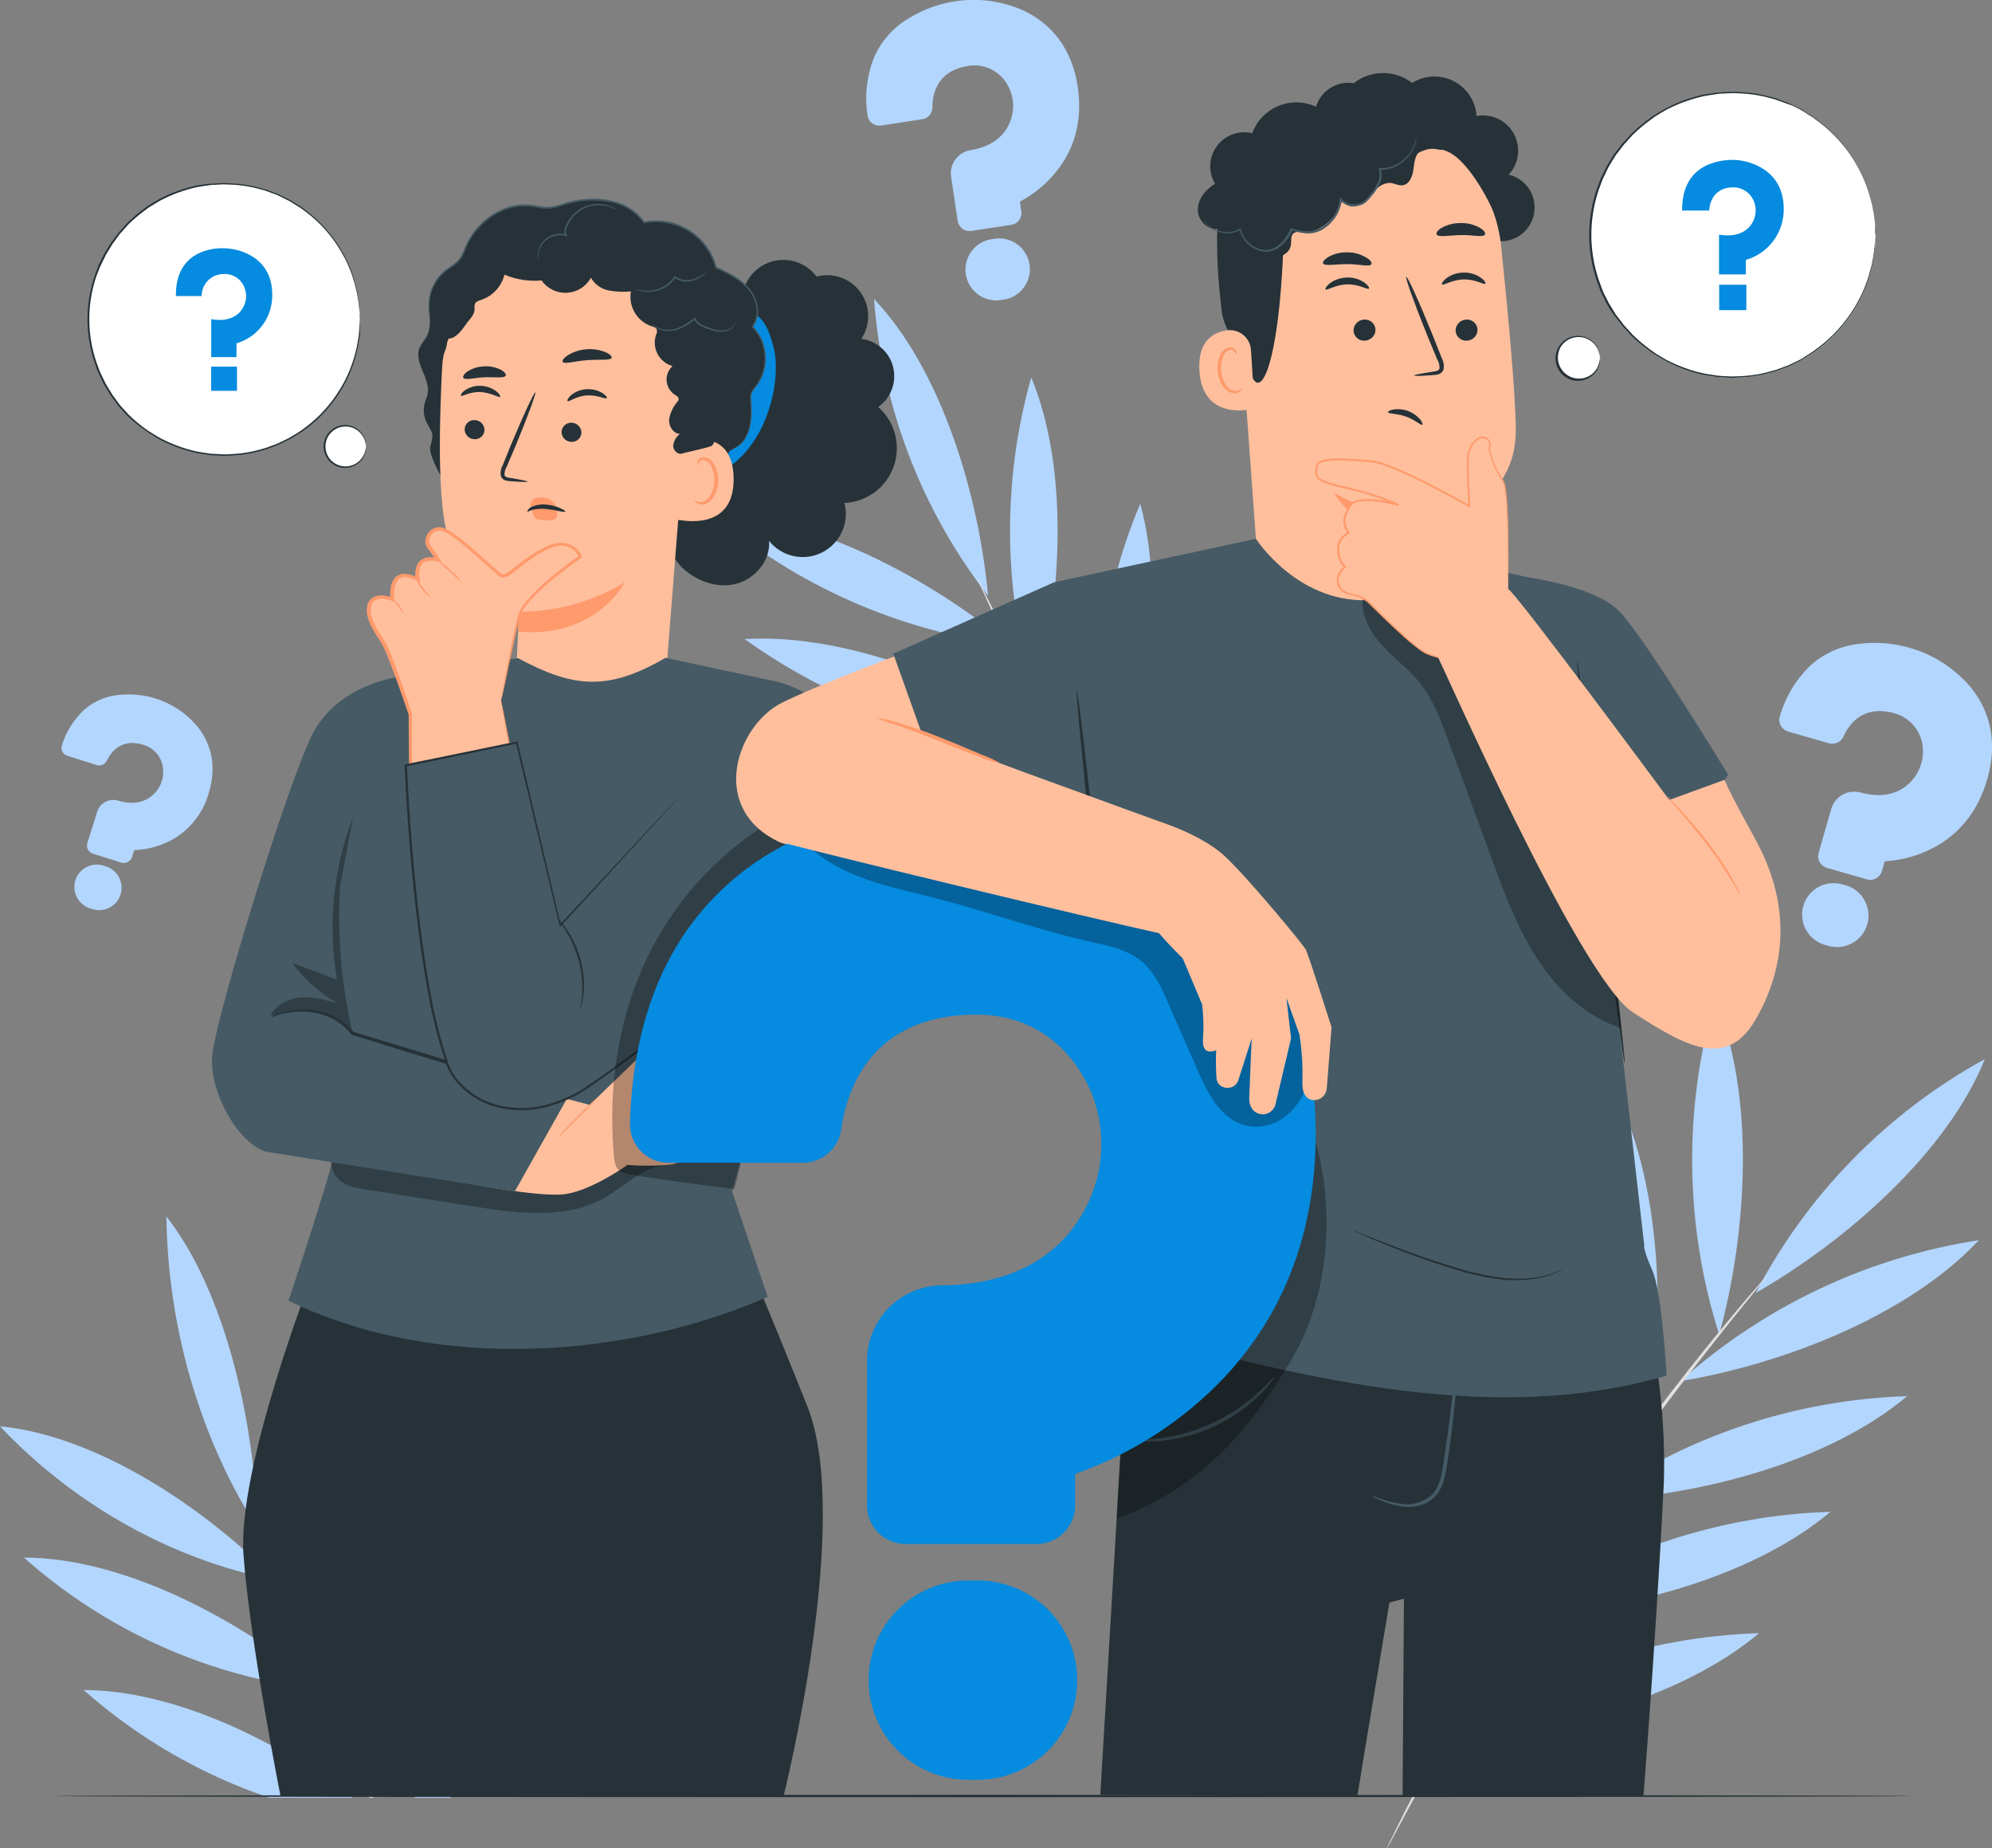 <svg width="263" height="244" viewBox="0 0 263 244" fill="none" xmlns="http://www.w3.org/2000/svg">
<rect x="0" y="0" width="263" height="244" fill="#808080" stroke="none"/>
<g clip-path="url(#clip0_907_15156)">
<path d="M135.231 1.436C132.469 0.178 129.409 -0.276 126.401 0.128C123.648 0.5 121.034 1.561 118.8 3.212C117.256 4.404 116.055 5.982 115.317 7.788C114.419 10.157 114.149 12.717 114.533 15.221C114.558 15.428 114.625 15.628 114.729 15.809C114.833 15.989 114.973 16.147 115.139 16.273C115.307 16.399 115.498 16.491 115.701 16.543C115.905 16.594 116.117 16.605 116.324 16.574L121.76 15.744C122.136 15.69 122.479 15.502 122.727 15.215C122.974 14.927 123.109 14.559 123.107 14.18C123.107 12.437 123.663 9.408 127.725 8.718C128.746 8.527 129.802 8.659 130.745 9.095C131.688 9.531 132.472 10.249 132.989 11.151C133.435 11.912 133.696 12.767 133.75 13.647C133.805 14.527 133.65 15.408 133.3 16.218C132.215 18.823 129.611 19.591 128.154 19.82C127.349 19.945 126.626 20.383 126.142 21.039C125.659 21.695 125.454 22.515 125.572 23.322L126.445 29.173C126.509 29.584 126.732 29.953 127.067 30.2C127.402 30.446 127.821 30.549 128.232 30.487L133.529 29.68C133.732 29.65 133.928 29.58 134.104 29.474C134.28 29.368 134.434 29.228 134.556 29.063C134.678 28.897 134.766 28.709 134.815 28.509C134.864 28.309 134.873 28.101 134.842 27.898L134.658 26.668C134.655 26.654 134.657 26.639 134.663 26.626C134.669 26.613 134.679 26.602 134.691 26.595C136.694 25.527 138.438 24.031 139.799 22.214C142.07 19.146 142.904 15.533 142.281 11.39C141.374 5.506 137.947 2.744 135.231 1.436Z" fill="#B3D6FF"/>
<path d="M131.381 31.501L130.919 31.573C130.391 31.653 129.885 31.836 129.428 32.112C128.971 32.388 128.573 32.752 128.257 33.182C127.94 33.611 127.711 34.099 127.583 34.618C127.455 35.136 127.431 35.675 127.511 36.203C127.591 36.73 127.774 37.237 128.05 37.694C128.326 38.151 128.689 38.55 129.118 38.866C129.548 39.183 130.036 39.412 130.554 39.54C131.072 39.668 131.61 39.693 132.137 39.613L132.605 39.546C133.652 39.363 134.586 38.776 135.207 37.913C135.828 37.049 136.086 35.976 135.926 34.924C135.766 33.872 135.201 32.925 134.351 32.285C133.501 31.645 132.435 31.364 131.381 31.501Z" fill="#B3D6FF"/>
<path d="M26.107 95.96C24.704 94.257 22.851 92.983 20.76 92.28C18.842 91.641 16.794 91.5 14.806 91.868C13.424 92.15 12.14 92.791 11.084 93.728C9.74 94.988 8.743 96.574 8.191 98.332C8.137 98.476 8.114 98.63 8.123 98.783C8.132 98.936 8.172 99.087 8.242 99.224C8.311 99.361 8.408 99.482 8.527 99.579C8.645 99.677 8.783 99.749 8.931 99.791L12.748 100.988C13.009 101.076 13.294 101.064 13.547 100.954C13.8 100.844 14.003 100.643 14.116 100.392C14.673 99.251 16.008 97.453 18.879 98.304C19.608 98.505 20.256 98.929 20.732 99.516C21.209 100.102 21.491 100.823 21.539 101.578C21.588 102.218 21.485 102.86 21.24 103.453C20.994 104.046 20.613 104.573 20.126 104.991C18.584 106.349 16.637 106.015 15.613 105.698C15.05 105.524 14.441 105.58 13.92 105.855C13.398 106.129 13.007 106.599 12.831 107.162L11.54 111.271C11.491 111.414 11.472 111.565 11.483 111.715C11.495 111.866 11.537 112.013 11.606 112.146C11.676 112.28 11.772 112.398 11.889 112.494C12.006 112.589 12.141 112.66 12.286 112.702L16.008 113.871C16.297 113.958 16.609 113.929 16.877 113.788C17.144 113.647 17.346 113.407 17.438 113.119L17.705 112.256C17.709 112.247 17.716 112.238 17.725 112.232C17.734 112.226 17.745 112.223 17.755 112.223C19.399 112.159 21.009 111.738 22.474 110.987C23.703 110.343 24.788 109.454 25.662 108.375C26.535 107.296 27.179 106.05 27.554 104.712C28.828 100.576 27.47 97.67 26.107 95.96Z" fill="#B3D6FF"/>
<path d="M13.982 114.372L13.659 114.272C13.289 114.156 12.899 114.114 12.513 114.148C12.126 114.183 11.75 114.293 11.406 114.473C11.062 114.653 10.756 114.899 10.507 115.197C10.258 115.495 10.07 115.839 9.954 116.21C9.838 116.58 9.796 116.97 9.83 117.357C9.864 117.744 9.975 118.121 10.155 118.465C10.334 118.809 10.58 119.115 10.878 119.364C11.176 119.613 11.52 119.801 11.89 119.918L12.213 120.018C12.961 120.253 13.772 120.18 14.467 119.817C15.162 119.454 15.684 118.829 15.919 118.08C16.153 117.332 16.081 116.521 15.718 115.825C15.355 115.13 14.73 114.607 13.982 114.372Z" fill="#B3D6FF"/>
<path d="M191.018 229.357C204.561 228.767 221.737 224.441 232.242 215.6C217.455 216.069 203.126 220.851 191.018 229.357Z" fill="#B3D6FF"/>
<path d="M200.449 213.333C213.992 212.743 231.169 208.417 241.674 199.576C226.886 200.045 212.558 204.827 200.449 213.333Z" fill="#B3D6FF"/>
<path d="M210.564 198.068C224.108 197.478 241.284 193.152 251.795 184.311C237.005 184.78 222.675 189.562 210.564 198.068Z" fill="#B3D6FF"/>
<path d="M221.863 182.324C235.34 180.097 251.943 173.705 261.263 163.723C246.605 165.97 232.917 172.432 221.863 182.324Z" fill="#B3D6FF"/>
<path d="M231.801 170.686C243.764 163.838 257.09 152.146 262.053 139.814C249.15 146.899 238.626 157.639 231.801 170.686Z" fill="#B3D6FF"/>
<path d="M226.982 176.193C230.666 162.753 231.812 144.681 226.426 131.865C222.226 146.371 222.42 161.797 226.982 176.193Z" fill="#B3D6FF"/>
<path d="M217.402 189.06C220.012 174.801 219.55 155.933 212.728 143.033C209.689 158.5 211.316 174.521 217.402 189.06Z" fill="#B3D6FF"/>
<path d="M206.013 204.794C208.623 190.536 208.156 171.662 201.34 158.768C198.3 174.234 199.927 190.255 206.013 204.794Z" fill="#B3D6FF"/>
<path d="M193.81 224.753C196.42 210.495 195.958 191.621 189.136 178.727C186.097 194.193 187.724 210.214 193.81 224.753Z" fill="#B3D6FF"/>
<path d="M189.17 232.124C187.211 235.748 185.67 238.71 184.657 240.776C184.164 241.778 183.775 242.572 183.489 243.159C183.366 243.409 183.272 243.615 183.194 243.782C183.116 243.949 183.099 243.999 183.111 244.005C183.159 243.942 183.202 243.875 183.239 243.805C183.333 243.643 183.444 243.448 183.578 243.203L184.83 240.865C185.904 238.827 187.49 235.899 189.487 232.297C191.485 228.694 193.938 224.452 196.72 219.787C199.502 215.121 202.73 210.06 206.179 204.827C213.14 194.371 219.951 185.251 225.036 178.782C227.579 175.542 229.666 172.942 231.129 171.166L232.798 169.1L233.221 168.544C233.316 168.415 233.36 168.354 233.355 168.343C233.349 168.332 233.288 168.393 233.182 168.51L232.72 169.022L230.979 171.027C229.471 172.764 227.34 175.33 224.758 178.543C219.595 184.968 212.728 194.059 205.757 204.532" fill="#E0E0E0"/>
<path d="M165.801 138.396C170.742 126.186 173.852 109.255 170.252 96.4C164.715 109.667 163.168 124.262 165.801 138.396Z" fill="#B3D6FF"/>
<path d="M155.451 123.597C160.392 111.388 163.502 94.457 159.93 81.602C154.38 94.864 152.823 109.461 155.451 123.597Z" fill="#B3D6FF"/>
<path d="M146.053 108.488C150.999 96.278 154.104 79.342 150.537 66.492C144.988 79.755 143.429 94.351 146.053 108.488Z" fill="#B3D6FF"/>
<path d="M136.711 92.141C140.161 79.336 141.235 62.077 136.155 49.828C132.239 63.689 132.432 78.389 136.711 92.141Z" fill="#B3D6FF"/>
<path d="M130.457 78.674C129.233 65.311 124.292 48.837 115.4 39.473C116.452 53.738 121.69 67.375 130.457 78.674Z" fill="#B3D6FF"/>
<path d="M133.366 85.148C122.977 76.468 107.487 68.167 93.988 67.777C105.11 77.334 118.813 83.379 133.366 85.148Z" fill="#B3D6FF"/>
<path d="M140.839 98.8C129.305 90.738 112.462 83.539 98.312 84.363C110.744 93.288 125.547 98.313 140.839 98.8Z" fill="#B3D6FF"/>
<path d="M150.149 115.251C138.609 107.189 121.772 99.99 107.617 100.814C120.05 109.741 134.855 114.766 150.149 115.251Z" fill="#B3D6FF"/>
<path d="M162.857 134.063C151.322 126.002 134.48 118.803 120.33 119.627C132.761 128.552 147.564 133.577 162.857 134.063Z" fill="#B3D6FF"/>
<path d="M167.498 141.134C169.907 144.335 171.899 146.885 173.318 148.617L174.948 150.61L175.382 151.122C175.43 151.184 175.484 151.24 175.544 151.289C175.512 151.217 175.471 151.149 175.421 151.089L175.026 150.532L173.468 148.483C172.099 146.713 170.13 144.129 167.782 140.911C165.433 137.693 162.646 133.83 159.652 129.487C156.659 125.144 153.493 120.256 150.271 115.073C143.845 104.701 138.542 95.002 134.881 87.892C133.045 84.34 131.592 81.445 130.608 79.435C130.125 78.467 129.743 77.698 129.461 77.13L129.15 76.54C129.116 76.469 129.075 76.402 129.027 76.34C129.027 76.34 129.027 76.418 129.1 76.557L129.367 77.175L130.435 79.519C131.364 81.557 132.772 84.474 134.564 88.054C138.153 95.208 143.416 104.951 149.848 115.334" fill="#E0E0E0"/>
<path d="M260.073 90.593C258.044 88.246 255.394 86.519 252.428 85.61C249.712 84.776 246.829 84.646 244.049 85.231C242.118 85.679 240.339 86.627 238.891 87.981C237.047 89.798 235.705 92.061 234.996 94.551C234.93 94.754 234.907 94.969 234.927 95.181C234.947 95.394 235.01 95.6 235.113 95.787C235.213 95.976 235.351 96.143 235.517 96.278C235.684 96.412 235.875 96.513 236.081 96.572L241.484 98.12C241.855 98.225 242.252 98.194 242.602 98.031C242.952 97.869 243.232 97.586 243.392 97.235C244.115 95.609 245.94 93.042 250.002 94.134C251.034 94.389 251.96 94.96 252.651 95.768C253.342 96.575 253.764 97.579 253.858 98.638C253.948 99.534 253.826 100.44 253.501 101.28C253.177 102.121 252.658 102.873 251.989 103.476C249.874 105.436 247.12 105.04 245.673 104.628C244.872 104.399 244.013 104.497 243.283 104.899C242.553 105.302 242.012 105.977 241.778 106.777L240.109 112.595C240.051 112.799 240.033 113.011 240.058 113.221C240.082 113.431 240.148 113.635 240.252 113.819C240.355 114.003 240.494 114.165 240.661 114.295C240.827 114.426 241.018 114.521 241.222 114.577L246.486 116.092C246.689 116.149 246.901 116.166 247.111 116.141C247.321 116.116 247.523 116.05 247.707 115.947C247.891 115.843 248.053 115.705 248.184 115.538C248.314 115.372 248.41 115.182 248.467 114.978L248.817 113.759C248.822 113.744 248.831 113.732 248.843 113.722C248.854 113.712 248.869 113.706 248.884 113.703C251.194 113.561 253.445 112.913 255.477 111.805C258.894 109.923 261.22 106.9 262.388 102.813C264.052 96.973 262.049 92.942 260.073 90.593Z" fill="#B3D6FF"/>
<path d="M243.687 116.877L243.226 116.743C242.167 116.439 241.031 116.568 240.067 117.102C239.103 117.637 238.391 118.532 238.087 119.591C237.783 120.651 237.912 121.788 238.446 122.752C238.98 123.716 239.874 124.429 240.933 124.733L241.395 124.866C241.919 125.017 242.468 125.063 243.01 125.001C243.552 124.94 244.076 124.772 244.554 124.507C245.031 124.243 245.451 123.887 245.791 123.46C246.131 123.033 246.383 122.543 246.533 122.019C246.684 121.494 246.73 120.945 246.668 120.403C246.607 119.86 246.439 119.335 246.175 118.858C245.91 118.381 245.555 117.96 245.128 117.62C244.701 117.28 244.212 117.028 243.687 116.877Z" fill="#B3D6FF"/>
<path d="M81.753 138.201C79.429 136.512 76.678 135.511 73.813 135.311C71.192 135.134 68.568 135.62 66.185 136.725C64.537 137.536 63.131 138.764 62.106 140.288C60.826 142.314 60.09 144.637 59.97 147.031C59.954 147.228 59.978 147.427 60.041 147.616C60.103 147.804 60.203 147.978 60.335 148.126C60.466 148.275 60.626 148.396 60.806 148.481C60.985 148.566 61.179 148.615 61.377 148.623L66.574 148.885C66.93 148.902 67.281 148.791 67.562 148.571C67.843 148.351 68.035 148.038 68.104 147.688C68.416 146.067 69.523 143.367 73.412 143.501C74.397 143.514 75.352 143.835 76.145 144.418C76.938 145.001 77.529 145.817 77.836 146.752C78.106 147.542 78.186 148.383 78.07 149.209C77.954 150.035 77.645 150.822 77.168 151.507C75.672 153.734 73.106 153.94 71.716 153.873C70.946 153.838 70.195 154.108 69.623 154.624C69.051 155.139 68.705 155.86 68.661 156.629L68.383 162.224C68.363 162.617 68.499 163.001 68.762 163.293C69.025 163.585 69.392 163.762 69.785 163.783L74.854 164.034C75.245 164.053 75.629 163.917 75.92 163.654C76.211 163.391 76.386 163.023 76.406 162.631L76.467 161.45C76.467 161.437 76.471 161.425 76.479 161.414C76.488 161.404 76.499 161.397 76.512 161.395C78.57 160.78 80.47 159.721 82.076 158.294C84.758 155.883 86.221 152.665 86.416 148.729C86.683 143.117 84.029 139.904 81.753 138.201Z" fill="#B3D6FF"/>
<path d="M72.5 165.343H72.054C71.035 165.292 70.038 165.648 69.281 166.333C68.525 167.018 68.071 167.975 68.02 168.995C67.969 170.015 68.326 171.013 69.01 171.77C69.695 172.527 70.651 172.98 71.671 173.031H72.116C73.135 173.082 74.132 172.726 74.889 172.041C75.645 171.356 76.099 170.399 76.15 169.379C76.201 168.36 75.845 167.361 75.16 166.604C74.475 165.848 73.519 165.394 72.5 165.343Z" fill="#B3D6FF"/>
<path d="M54.728 237.318H59.536C62.368 227.23 63.726 216 61.873 206.619C57.491 216.28 55.063 226.714 54.728 237.318Z" fill="#B3D6FF"/>
<path d="M53.815 190.502C47.836 203.752 45.511 218.362 47.083 232.815C47.133 232.932 47.188 233.043 47.244 233.16C52.591 220.917 56.453 203.847 53.815 190.502Z" fill="#B3D6FF"/>
<path d="M41.136 172.469C36.793 185.958 35.996 200.338 38.821 214.225C38.994 214.642 39.172 215.071 39.378 215.5C43.267 202.583 45.209 185.218 41.136 172.469Z" fill="#B3D6FF"/>
<path d="M32.867 199.498C32.839 199.424 32.819 199.348 32.806 199.27C32.852 199.334 32.888 199.406 32.911 199.481C32.984 199.648 33.067 199.854 33.173 200.111L33.462 200.845C33.651 201.152 33.841 201.469 34.019 201.77C33.624 187.99 29.873 170.725 21.967 160.57C22.15 174.756 26.118 188.831 33.134 200.367L33.067 200.172L32.867 199.498Z" fill="#B3D6FF"/>
<path d="M36.184 208.545L36.067 208.239C26.691 198.775 12.647 189.521 0 188.291C9.804 198.669 22.668 205.862 36.184 208.545Z" fill="#B3D6FF"/>
<path d="M42.743 223.104L42.582 222.971C42.604 223.01 42.623 223.051 42.638 223.093L42.743 223.104Z" fill="#B3D6FF"/>
<path d="M3.156 205.617C14.045 215.303 27.662 221.382 42.139 223.021L41.838 222.331C31.361 213.629 16.276 205.651 3.156 205.617Z" fill="#B3D6FF"/>
<path d="M11.051 223.105C18.19 229.434 26.524 234.267 35.561 237.319H46.556C36.345 229.642 22.886 223.133 11.051 223.105Z" fill="#B3D6FF"/>
<path d="M37.419 211.652C38.66 214.786 40.151 218.399 41.87 222.341L42.171 223.031C44.102 227.485 46.311 232.29 48.753 237.318H49.31C48.62 235.909 47.952 234.534 47.301 233.142C47.245 233.025 47.19 232.914 47.14 232.797C45.537 229.417 44.052 226.16 42.688 223.093C42.673 223.05 42.655 223.009 42.633 222.97C41.459 220.315 40.407 217.809 39.406 215.488C39.222 215.059 39.044 214.63 38.849 214.213C38.46 213.277 38.087 212.37 37.736 211.507C36.201 207.738 34.954 204.676 34.17 202.549C33.908 201.892 33.686 201.33 33.496 200.845L33.207 200.11C33.101 199.854 33.018 199.648 32.946 199.481C32.922 199.405 32.886 199.334 32.84 199.27C32.853 199.347 32.873 199.424 32.901 199.498L33.118 200.149L33.185 200.344C33.396 200.929 33.663 201.686 33.997 202.627C34.515 204.085 35.227 205.967 36.1 208.244L36.217 208.551C36.562 209.525 36.963 210.555 37.419 211.652Z" fill="#E0E0E0"/>
<path d="M252.412 237.103C252.412 237.186 197.505 237.253 129.79 237.253C62.074 237.253 7.156 237.186 7.156 237.103C7.156 237.019 62.052 236.941 129.784 236.941C197.516 236.941 252.412 237.019 252.412 237.103Z" fill="#263238"/>
<path d="M36.062 58.879C45.292 55.302 49.876 44.916 46.302 35.68C42.727 26.445 32.347 21.857 23.117 25.434C13.887 29.011 9.302 39.397 12.877 48.633C16.451 57.868 26.831 62.456 36.062 58.879Z" fill="white"/>
<path d="M47.516 42.162C47.516 42.162 47.516 42.062 47.488 41.867C47.46 41.672 47.488 41.388 47.438 41.015C47.438 40.831 47.41 40.62 47.399 40.391C47.388 40.163 47.327 39.913 47.288 39.64C47.249 39.367 47.199 39.083 47.149 38.771C47.099 38.459 46.993 38.136 46.915 37.791C46.498 36.115 45.828 34.511 44.929 33.037C43.756 31.07 42.215 29.35 40.388 27.97L39.62 27.413C39.348 27.235 39.064 27.074 38.78 26.896C38.496 26.718 38.224 26.534 37.912 26.395L36.983 25.933L36.516 25.71L36.02 25.532L35.013 25.164C34.674 25.053 34.318 24.98 33.967 24.88C33.613 24.779 33.252 24.699 32.888 24.641C32.153 24.501 31.409 24.414 30.662 24.379C30.278 24.379 29.889 24.329 29.499 24.335L28.32 24.396C28.119 24.396 27.919 24.396 27.724 24.435L27.129 24.524C26.734 24.591 26.328 24.635 25.933 24.719C24.298 25.086 22.717 25.664 21.231 26.439C20.858 26.64 20.497 26.879 20.118 27.102C19.935 27.219 19.74 27.319 19.562 27.447L19.039 27.842C18.326 28.369 17.649 28.944 17.013 29.563L16.112 30.559L15.884 30.81L15.678 31.082L15.272 31.639L14.86 32.196L14.504 32.781L14.142 33.371L13.964 33.671L13.814 33.983L13.207 35.236L12.707 36.511C11.483 40.16 11.483 44.108 12.707 47.757L13.191 49.077L13.797 50.335L13.948 50.647L14.126 50.942L14.487 51.532L14.843 52.122L15.255 52.679L15.661 53.235L15.867 53.508L16.095 53.759L16.997 54.755C17.631 55.373 18.306 55.947 19.017 56.476L19.573 56.871C19.745 56.999 19.94 57.099 20.129 57.216C20.502 57.439 20.858 57.678 21.242 57.879C22.728 58.654 24.309 59.232 25.944 59.599C26.339 59.683 26.745 59.727 27.14 59.794L27.735 59.883C27.936 59.911 28.131 59.911 28.331 59.922L29.511 59.983C29.9 59.983 30.289 59.983 30.673 59.939C31.421 59.904 32.164 59.817 32.899 59.677C33.264 59.62 33.624 59.54 33.978 59.438C34.329 59.337 34.685 59.265 35.03 59.154L36.032 58.786L36.527 58.608L36.994 58.385L37.923 57.94C38.23 57.801 38.48 57.6 38.791 57.439C39.103 57.277 39.348 57.099 39.632 56.921L40.4 56.364C42.224 54.983 43.766 53.263 44.94 51.298C45.839 49.823 46.509 48.22 46.926 46.543C47.004 46.198 47.121 45.881 47.16 45.563C47.199 45.246 47.255 44.962 47.299 44.695C47.343 44.428 47.388 44.172 47.41 43.943C47.432 43.715 47.41 43.504 47.449 43.314C47.449 42.947 47.488 42.663 47.499 42.468C47.51 42.273 47.527 42.178 47.527 42.178C47.532 42.275 47.532 42.371 47.527 42.468C47.527 42.668 47.527 42.952 47.527 43.32C47.527 43.509 47.527 43.721 47.527 43.949C47.527 44.177 47.46 44.428 47.427 44.7C47.394 44.973 47.343 45.257 47.293 45.58C47.237 45.912 47.163 46.241 47.071 46.566C46.666 48.256 46.005 49.874 45.112 51.365C43.939 53.351 42.393 55.092 40.561 56.492L39.782 57.049C39.509 57.227 39.225 57.394 38.942 57.567C38.658 57.753 38.364 57.924 38.062 58.079L37.128 58.53L36.655 58.758L36.154 58.942L35.141 59.315C34.802 59.432 34.44 59.504 34.084 59.605C33.718 59.709 33.347 59.793 32.971 59.855C32.22 59.995 31.459 60.085 30.696 60.122C30.306 60.122 29.917 60.178 29.522 60.172L28.325 60.111C28.125 60.111 27.925 60.111 27.724 60.072L27.123 59.983C26.723 59.916 26.317 59.872 25.91 59.788C25.095 59.605 24.293 59.371 23.507 59.087C22.7 58.798 21.913 58.454 21.153 58.057C20.775 57.851 20.407 57.611 20.04 57.389C19.857 57.266 19.656 57.166 19.484 57.032L18.927 56.637C18.191 56.109 17.49 55.532 16.83 54.911L15.917 53.904L15.684 53.647L15.478 53.375L15.066 52.818L14.649 52.261L14.287 51.665L13.92 51.07L13.742 50.769L13.586 50.457C13.38 50.034 13.18 49.605 12.974 49.182C12.768 48.759 12.646 48.291 12.484 47.846C11.24 44.153 11.24 40.154 12.484 36.461C12.646 36.01 12.812 35.564 12.974 35.124C13.135 34.685 13.386 34.273 13.586 33.849L13.742 33.532L13.925 33.237L14.287 32.636L14.66 32.057L15.077 31.5L15.489 30.943L15.695 30.671L15.928 30.414L16.83 29.407C17.471 28.781 18.156 28.201 18.877 27.67L19.406 27.269C19.584 27.141 19.779 27.035 19.962 26.918C20.341 26.695 20.708 26.456 21.075 26.25C21.836 25.854 22.622 25.51 23.429 25.22C24.215 24.936 25.017 24.702 25.833 24.518C26.239 24.435 26.645 24.39 27.046 24.324L27.674 24.262C27.875 24.262 28.075 24.262 28.275 24.223L29.471 24.162C29.861 24.162 30.256 24.195 30.645 24.212C31.409 24.25 32.17 24.339 32.921 24.48C33.297 24.54 33.669 24.623 34.034 24.73C34.39 24.83 34.746 24.903 35.091 25.02L36.082 25.376L36.583 25.559L37.055 25.788L37.99 26.239C38.29 26.394 38.582 26.565 38.864 26.751C39.153 26.924 39.42 27.091 39.709 27.269L40.489 27.853C42.321 29.254 43.866 30.995 45.04 32.981C45.933 34.472 46.593 36.09 46.998 37.78C47.09 38.104 47.165 38.433 47.221 38.766C47.271 39.077 47.31 39.372 47.349 39.645C47.388 39.918 47.432 40.169 47.455 40.397C47.477 40.625 47.455 40.837 47.455 41.026C47.455 41.393 47.455 41.677 47.455 41.878C47.48 41.971 47.5 42.066 47.516 42.162Z" fill="#263238"/>
<path d="M23.223 39.082H26.623C26.621 38.694 26.696 38.31 26.846 37.952C26.995 37.593 27.215 37.269 27.492 36.998C27.769 36.727 28.098 36.514 28.46 36.373C28.821 36.232 29.207 36.165 29.594 36.176C30.167 36.154 30.733 36.312 31.212 36.627C31.691 36.942 32.059 37.4 32.265 37.935C32.45 38.385 32.524 38.873 32.481 39.357C32.439 39.841 32.281 40.308 32.02 40.719C31.464 41.671 30.178 42.539 27.886 42.133V47.144H31.224V45.329C32.606 44.922 33.816 44.072 34.669 42.91C35.521 41.749 35.969 40.339 35.943 38.898C35.943 33.888 31.492 32.774 29.566 32.774C28.137 32.718 23.157 33.075 23.223 39.082Z" fill="#058BDF"/>
<path d="M31.291 48.402H27.875V51.593H31.291V48.402Z" fill="#058BDF"/>
<path d="M48.331 58.937C48.331 59.478 48.17 60.008 47.869 60.458C47.568 60.909 47.141 61.26 46.641 61.467C46.14 61.675 45.59 61.729 45.059 61.623C44.528 61.517 44.04 61.257 43.657 60.873C43.274 60.49 43.014 60.002 42.908 59.471C42.802 58.94 42.857 58.389 43.064 57.888C43.271 57.388 43.622 56.96 44.072 56.659C44.522 56.358 45.052 56.197 45.593 56.197C46.319 56.197 47.015 56.486 47.529 57C48.042 57.513 48.331 58.21 48.331 58.937Z" fill="white"/>
<path d="M48.33 58.937C48.33 58.937 48.33 58.692 48.202 58.28C48.039 57.697 47.687 57.185 47.2 56.827C46.919 56.618 46.6 56.466 46.261 56.381C45.922 56.296 45.569 56.279 45.223 56.331C44.877 56.382 44.545 56.502 44.245 56.683C43.946 56.863 43.685 57.101 43.478 57.383C43.148 57.834 42.971 58.378 42.971 58.937C42.971 59.495 43.148 60.039 43.478 60.49C43.685 60.772 43.946 61.01 44.245 61.191C44.545 61.371 44.877 61.491 45.223 61.543C45.569 61.594 45.922 61.577 46.261 61.492C46.6 61.407 46.919 61.256 47.2 61.047C47.686 60.687 48.038 60.176 48.202 59.594C48.313 59.182 48.307 58.937 48.33 58.937C48.337 58.994 48.337 59.052 48.33 59.109C48.329 59.28 48.308 59.45 48.268 59.616C48.131 60.234 47.783 60.785 47.284 61.175C46.909 61.465 46.468 61.657 46 61.732C45.532 61.807 45.053 61.763 44.607 61.603C44.076 61.416 43.615 61.073 43.283 60.618C42.926 60.134 42.731 59.549 42.727 58.948C42.727 58.363 42.909 57.792 43.245 57.314C43.582 56.836 44.057 56.473 44.607 56.275C45.054 56.117 45.533 56.074 46.001 56.15C46.469 56.226 46.91 56.418 47.284 56.71C47.784 57.098 48.132 57.65 48.268 58.269C48.308 58.433 48.328 58.601 48.33 58.77C48.336 58.825 48.336 58.881 48.33 58.937Z" fill="#263238"/>
<path d="M242.103 44.343C249.458 36.984 249.458 25.051 242.103 17.691C234.747 10.332 222.822 10.332 215.467 17.691C208.111 25.051 208.111 36.984 215.467 44.343C222.822 51.703 234.747 51.703 242.103 44.343Z" fill="white"/>
<path d="M247.616 31.022C247.616 31.022 247.616 30.922 247.616 30.721C247.616 30.521 247.588 30.215 247.56 29.825C247.56 29.63 247.56 29.407 247.521 29.168C247.482 28.929 247.443 28.662 247.404 28.378C247.365 28.094 247.31 27.787 247.259 27.465C247.196 27.116 247.113 26.773 247.009 26.434C246.574 24.668 245.872 22.979 244.928 21.424C243.694 19.359 242.073 17.552 240.154 16.101L239.347 15.5C239.063 15.311 238.763 15.138 238.463 14.943C238.168 14.742 237.863 14.556 237.55 14.386L236.576 13.919L236.059 13.741L235.541 13.551L234.484 13.167C234.128 13.045 233.755 12.972 233.371 12.867C233.006 12.759 232.634 12.674 232.259 12.61C231.477 12.468 230.687 12.377 229.894 12.338C229.488 12.338 229.081 12.282 228.67 12.293L227.429 12.354C227.223 12.354 227.012 12.354 226.806 12.393L226.182 12.493C225.765 12.56 225.342 12.61 224.919 12.694C224.074 12.886 223.241 13.131 222.427 13.429C221.589 13.73 220.772 14.089 219.984 14.503C219.589 14.72 219.211 14.966 218.816 15.199C218.626 15.322 218.421 15.428 218.259 15.567L217.703 15.979C216.958 16.534 216.25 17.136 215.583 17.783L214.631 18.835L214.392 19.097L214.175 19.381L213.747 19.937L213.318 20.494L212.94 21.106L212.561 21.73L212.378 22.042L212.217 22.365L211.577 23.706C211.404 24.163 211.237 24.625 211.065 25.093C209.781 28.926 209.781 33.074 211.065 36.907C211.237 37.375 211.404 37.837 211.571 38.299C211.738 38.761 212 39.178 212.211 39.618L212.367 39.947L212.556 40.258L212.934 40.877L213.313 41.495L213.741 42.051L214.17 42.608L214.387 42.898L214.626 43.159L215.577 44.206C216.243 44.855 216.951 45.46 217.697 46.015L218.254 46.427C218.437 46.566 218.643 46.672 218.81 46.795C219.205 47.023 219.583 47.273 219.978 47.491C220.768 47.903 221.584 48.261 222.421 48.565C223.235 48.863 224.068 49.107 224.914 49.294C225.337 49.384 225.76 49.434 226.177 49.501L226.8 49.595C227.006 49.623 227.217 49.623 227.429 49.64L228.664 49.701C229.076 49.701 229.482 49.667 229.888 49.656C230.682 49.617 231.472 49.526 232.253 49.384C232.629 49.319 233.001 49.232 233.366 49.122C233.739 49.022 234.111 48.949 234.479 48.827L235.53 48.443L236.053 48.253L236.543 48.02L237.517 47.552C237.845 47.407 238.129 47.196 238.435 46.995C238.741 46.795 239.03 46.644 239.314 46.438L240.126 45.837C242.042 44.383 243.661 42.574 244.895 40.509C245.84 38.955 246.542 37.265 246.976 35.498C247.078 35.16 247.162 34.816 247.226 34.468C247.276 34.14 247.326 33.839 247.371 33.55C247.415 33.26 247.465 32.993 247.488 32.765C247.51 32.536 247.515 32.303 247.527 32.108C247.554 31.718 247.571 31.423 247.582 31.211C247.593 31 247.582 30.905 247.582 30.905C247.582 30.905 247.582 31.011 247.582 31.211C247.582 31.412 247.582 31.724 247.549 32.108C247.549 32.308 247.549 32.531 247.549 32.77C247.549 33.01 247.476 33.277 247.437 33.561C247.399 33.845 247.354 34.157 247.304 34.485C247.254 34.813 247.148 35.153 247.07 35.521C246.643 37.297 245.947 38.999 245.006 40.565C243.772 42.651 242.15 44.48 240.226 45.954L239.408 46.566C239.125 46.756 238.852 46.928 238.524 47.123C238.195 47.318 237.928 47.513 237.6 47.68L236.621 48.153L236.12 48.393L235.597 48.587L234.534 48.977C234.173 49.1 233.794 49.178 233.421 49.278C233.046 49.391 232.663 49.478 232.275 49.539C231.485 49.691 230.686 49.786 229.883 49.823C229.471 49.823 229.065 49.879 228.647 49.873L227.395 49.812C227.184 49.812 226.973 49.812 226.761 49.773L226.132 49.679C225.71 49.606 225.281 49.562 224.853 49.473C223.995 49.283 223.152 49.038 222.327 48.738C221.478 48.424 220.653 48.052 219.856 47.624C219.455 47.407 219.072 47.157 218.676 46.923C218.482 46.8 218.276 46.694 218.087 46.55L217.53 46.132C216.772 45.575 216.053 44.967 215.377 44.312C215.06 43.955 214.737 43.605 214.414 43.248L214.17 42.981L213.953 42.691L213.519 42.135L213.085 41.578L212.689 41.021L212.311 40.392L212.116 40.08L211.955 39.746L211.31 38.41C211.143 37.942 210.97 37.475 210.798 37.007C209.492 33.124 209.492 28.92 210.798 25.037L211.315 23.634L211.955 22.298L212.116 21.964L212.311 21.652L212.689 21.023L213.073 20.399L213.507 19.843L213.941 19.286L214.164 18.996L214.403 18.735L215.371 17.671C216.046 17.016 216.764 16.406 217.519 15.845L218.076 15.428C218.265 15.288 218.471 15.183 218.665 15.06C219.06 14.826 219.444 14.576 219.845 14.359C220.642 13.931 221.467 13.559 222.315 13.245C223.14 12.945 223.984 12.7 224.842 12.51C225.27 12.421 225.698 12.371 226.116 12.304L226.75 12.21C226.961 12.21 227.173 12.21 227.384 12.171L228.636 12.109C229.048 12.109 229.46 12.143 229.872 12.159C230.674 12.198 231.474 12.291 232.264 12.438C232.651 12.504 233.034 12.593 233.41 12.705C233.783 12.805 234.161 12.883 234.523 13.006L235.586 13.396L236.109 13.59L236.61 13.83L237.589 14.303C237.917 14.453 238.207 14.665 238.513 14.86C238.819 15.055 239.114 15.222 239.397 15.416L240.215 16.029C242.141 17.5 243.765 19.33 244.995 21.418C245.936 22.984 246.632 24.685 247.059 26.462C247.155 26.803 247.233 27.149 247.293 27.498C247.343 27.826 247.387 28.133 247.426 28.422C247.465 28.712 247.515 28.979 247.538 29.213C247.56 29.447 247.538 29.675 247.538 29.87C247.538 30.241 247.549 30.541 247.571 30.771C247.621 30.944 247.616 31.022 247.616 31.022Z" fill="#263238"/>
<path d="M222.087 27.792H225.664C225.664 27.792 225.664 24.786 228.786 24.735C229.383 24.72 229.971 24.889 230.469 25.22C230.967 25.55 231.351 26.027 231.568 26.584C231.756 27.053 231.83 27.561 231.786 28.065C231.741 28.569 231.579 29.055 231.312 29.485C230.705 30.481 229.376 31.394 226.961 30.971V36.221H230.5V34.312C231.959 33.893 233.241 33.004 234.145 31.784C235.049 30.563 235.526 29.078 235.502 27.558C235.502 22.325 230.811 21.105 228.825 21.105C227.25 21.105 222.02 21.479 222.087 27.792Z" fill="#058BDF"/>
<path d="M230.567 37.586H226.979V40.943H230.567V37.586Z" fill="#058BDF"/>
<path d="M211.265 47.263C211.265 47.832 211.096 48.389 210.78 48.862C210.464 49.336 210.015 49.705 209.489 49.922C208.964 50.14 208.385 50.197 207.827 50.086C207.269 49.975 206.757 49.701 206.354 49.298C205.952 48.896 205.678 48.383 205.567 47.825C205.456 47.266 205.513 46.688 205.731 46.162C205.948 45.636 206.317 45.186 206.79 44.87C207.263 44.554 207.819 44.385 208.388 44.385C209.151 44.386 209.882 44.69 210.421 45.23C210.96 45.769 211.264 46.5 211.265 47.263Z" fill="white"/>
<path d="M211.266 47.262C211.238 47.262 211.266 47.006 211.126 46.572C210.957 45.959 210.586 45.419 210.075 45.041C209.703 44.764 209.268 44.584 208.81 44.518C208.351 44.452 207.883 44.502 207.449 44.662C206.934 44.849 206.488 45.186 206.169 45.631C205.803 46.169 205.637 46.819 205.7 47.467C205.763 48.115 206.051 48.721 206.514 49.178C206.977 49.636 207.586 49.916 208.235 49.971C208.883 50.026 209.53 49.852 210.064 49.478C210.576 49.103 210.947 48.565 211.115 47.953C211.238 47.519 211.227 47.262 211.254 47.262C211.263 47.323 211.263 47.385 211.254 47.446C211.261 47.633 211.242 47.821 211.199 48.003C211.053 48.653 210.685 49.232 210.158 49.64C209.848 49.885 209.492 50.065 209.111 50.169C208.73 50.274 208.332 50.301 207.94 50.249C207.549 50.198 207.171 50.068 206.831 49.867C206.49 49.667 206.193 49.4 205.957 49.083C205.578 48.571 205.373 47.95 205.373 47.312C205.373 46.675 205.578 46.054 205.957 45.542C206.306 45.064 206.791 44.703 207.348 44.507C207.817 44.34 208.32 44.295 208.811 44.373C209.302 44.452 209.765 44.653 210.158 44.957C210.692 45.373 211.061 45.965 211.199 46.628C211.24 46.801 211.259 46.979 211.254 47.157C211.261 47.191 211.265 47.227 211.266 47.262Z" fill="#263238"/>
<path d="M106.592 185.649C100.583 170.617 96.082 160.139 96.082 160.139L41.164 168.49C41.164 168.49 31.298 193.805 32.15 205.296C33.001 216.788 37.024 237.031 37.024 237.031H103.471C103.471 237.031 112.596 200.703 106.592 185.649Z" fill="#263238"/>
<path d="M86.771 60.09C87.2 55.747 87.85 51.376 89.442 47.312C91.033 43.248 93.632 39.473 97.309 37.124L98.25 37.998C98.575 37.057 99.151 36.224 99.914 35.586C100.677 34.948 101.6 34.53 102.583 34.377C103.565 34.225 104.571 34.343 105.492 34.718C106.413 35.094 107.214 35.714 107.809 36.511C108.871 36.225 109.994 36.27 111.03 36.639C112.066 37.008 112.965 37.684 113.607 38.578C114.248 39.471 114.603 40.538 114.623 41.639C114.643 42.739 114.327 43.819 113.718 44.734C114.713 44.858 115.648 45.281 116.398 45.947C117.148 46.613 117.679 47.491 117.92 48.465C118.161 49.439 118.101 50.463 117.748 51.402C117.396 52.342 116.766 53.152 115.944 53.726C117.029 54.678 117.805 55.934 118.171 57.332C118.537 58.729 118.477 60.204 117.998 61.567C117.519 62.93 116.644 64.118 115.484 64.979C114.325 65.84 112.935 66.334 111.493 66.397C111.822 67.66 111.708 68.997 111.171 70.186C110.633 71.375 109.705 72.343 108.54 72.93C107.375 73.516 106.044 73.685 104.77 73.408C103.496 73.131 102.355 72.425 101.538 71.408C101.739 74.008 99.663 76.469 97.132 77.087C94.6 77.705 91.84 76.681 89.993 74.86C88.197 72.942 87.057 70.503 86.738 67.895C86.426 65.302 86.437 62.68 86.771 60.09Z" fill="#263238"/>
<path d="M98.455 40.844C100.981 41.662 101.499 43.711 102.022 45.415C103.135 49.084 101.883 54.517 99.83 57.763C97.776 61.009 95.523 62.679 91.728 63.236C91.598 57.409 91.474 51.582 91.356 45.754L98.455 40.844Z" fill="#058BDF"/>
<path d="M99.881 50.881C100.71 49.73 101.108 48.324 101.006 46.908C100.904 45.493 100.309 44.158 99.325 43.137C100.438 41.745 100.031 39.602 98.907 38.226C97.784 36.851 96.126 36.061 94.506 35.315C93.622 31.25 89.059 28.389 85.014 29.369C82.905 26.267 78.42 25.783 74.82 26.83C73.963 27.143 73.066 27.331 72.155 27.387C71.486 27.335 70.821 27.243 70.163 27.108C66.502 26.618 62.874 29.196 61.444 32.603C61.256 33.161 60.996 33.693 60.671 34.184C60.13 34.74 59.523 35.226 58.862 35.632C58.203 36.149 57.662 36.803 57.278 37.549C56.894 38.294 56.675 39.114 56.637 39.952C56.576 41.372 57.026 42.881 56.431 44.172C56.13 44.824 55.585 45.342 55.352 46.015C54.678 47.969 56.843 49.968 56.464 51.995C56.381 52.407 56.192 52.791 56.08 53.197C55.847 54.037 55.924 54.932 56.297 55.719C56.587 56.321 57.054 56.866 57.093 57.534C57.057 58.037 56.958 58.532 56.798 59.01C56.548 60.224 59.157 64.889 60.203 65.546L91.435 65.824C92.614 65.56 93.682 64.936 94.491 64.039C95.301 63.141 95.811 62.014 95.953 60.814C95.941 60.412 96.041 60.015 96.242 59.667C96.486 59.424 96.778 59.234 97.099 59.11C99.108 58.03 99.325 55.268 99.141 52.986C99.083 52.671 99.083 52.348 99.141 52.034C99.309 51.604 99.56 51.212 99.881 50.881Z" fill="#263238"/>
<path d="M90.935 50.926C91.03 45.392 87.563 39.039 82.071 36.333C78.611 34.63 75.912 34.619 74.087 34.407C71.533 34.163 68.965 34.702 66.725 35.955C65.001 36.361 58.691 42.14 58.379 48.415C58.012 55.38 57.823 63.904 58.724 69.087C60.494 79.52 68.512 80.778 68.512 80.778L67.766 98.116L83.156 110.726L87.864 89.959L90.935 50.926Z" fill="#FFBF9D"/>
<path d="M68.5 80.757C73.433 80.775 78.274 79.426 82.488 76.86C82.488 76.86 78.843 84.264 68.383 83.396L68.5 80.757Z" fill="#FF9A6C"/>
<path d="M89.359 60.843C89.359 60.069 90.233 58.22 91.029 58.092C93.076 57.752 96.771 57.875 96.86 63.103C96.982 70.229 89.999 68.637 89.799 68.67C88.636 68.893 89.382 63.532 89.359 60.843Z" fill="#FFBF9D"/>
<path d="M91.685 66.019C91.719 66.019 91.813 66.102 92.025 66.197C92.323 66.316 92.655 66.316 92.954 66.197C93.699 65.907 94.311 64.705 94.323 63.413C94.329 62.802 94.2 62.197 93.944 61.643C93.874 61.422 93.752 61.221 93.587 61.058C93.422 60.895 93.22 60.775 92.998 60.708C92.855 60.672 92.704 60.688 92.571 60.752C92.438 60.816 92.331 60.924 92.269 61.058C92.18 61.259 92.225 61.403 92.191 61.414C92.158 61.426 92.036 61.298 92.086 61.002C92.122 60.825 92.219 60.666 92.358 60.552C92.553 60.401 92.798 60.331 93.043 60.357C93.339 60.413 93.616 60.545 93.846 60.74C94.077 60.935 94.252 61.187 94.356 61.47C94.669 62.081 94.828 62.76 94.818 63.447C94.818 64.883 94.089 66.23 93.065 66.553C92.878 66.607 92.682 66.621 92.49 66.592C92.298 66.563 92.115 66.493 91.952 66.386C91.702 66.197 91.663 66.019 91.685 66.019Z" fill="#FF9A6C"/>
<path d="M56.836 47.352C57.159 44.767 58.011 42.276 59.34 40.036C60.149 38.426 61.238 36.972 62.556 35.744C63.727 34.801 65.021 34.022 66.401 33.428C69.968 31.757 73.946 30.299 77.796 31.167C79.861 31.629 81.725 32.732 83.533 33.834C84.949 34.628 86.271 35.581 87.472 36.673C88.474 37.691 89.337 38.836 90.037 40.081C91.821 42.99 92.907 46.274 93.209 49.673C93.443 53.064 95.991 56.065 94.021 58.821C93.865 59.032 90.327 59.767 90.082 59.862C89.525 60.09 88.874 59.467 88.88 58.849C88.915 58.541 89.012 58.243 89.165 57.973C89.318 57.703 89.524 57.467 89.77 57.279C88.891 57.251 88.285 56.265 88.34 55.386C88.479 54.507 88.865 53.687 89.453 53.02C89.529 52.934 89.581 52.831 89.603 52.719C89.642 52.418 89.303 52.234 89.047 52.079C88.749 51.874 88.501 51.604 88.322 51.29C88.143 50.976 88.037 50.625 88.012 50.264C87.988 49.903 88.045 49.542 88.18 49.206C88.315 48.87 88.524 48.57 88.791 48.326C88.376 48.209 87.988 48.01 87.651 47.739C87.314 47.469 87.035 47.134 86.831 46.754C86.626 46.373 86.5 45.956 86.46 45.526C86.421 45.096 86.468 44.662 86.599 44.251C86.668 44.132 86.713 44 86.731 43.863C86.749 43.727 86.74 43.588 86.704 43.455C86.582 43.221 86.287 43.143 86.037 43.07C85.104 42.762 84.314 42.127 83.811 41.282C83.308 40.437 83.126 39.44 83.299 38.472C82.315 38.57 81.322 38.525 80.35 38.338C79.865 38.243 79.405 38.044 79.003 37.756C78.601 37.468 78.265 37.097 78.019 36.668C77.703 37.24 77.247 37.722 76.693 38.069C76.14 38.416 75.507 38.617 74.855 38.652C74.203 38.687 73.553 38.555 72.965 38.27C72.378 37.984 71.873 37.553 71.498 37.019C69.83 37.173 68.15 36.913 66.607 36.261C66.411 37.034 66.023 37.745 65.481 38.329C64.938 38.912 64.258 39.35 63.502 39.602C63.207 39.697 62.868 39.791 62.728 40.064C62.659 40.241 62.636 40.432 62.662 40.621C62.717 41.617 62.039 42.04 61.488 42.848C60.937 43.655 59.985 44.919 59.028 44.646C59.134 46.316 58.233 47.569 56.803 48.482L56.836 47.352Z" fill="#263238"/>
<path d="M55.363 46.044C55.45 45.77 55.578 45.511 55.742 45.275C55.892 45.041 56.103 44.763 56.298 44.407C56.522 43.994 56.655 43.539 56.688 43.071C56.722 42.484 56.705 41.895 56.638 41.311C56.557 40.607 56.57 39.896 56.676 39.196C56.828 38.398 57.14 37.641 57.594 36.969C57.843 36.598 58.134 36.258 58.462 35.955C58.809 35.643 59.181 35.359 59.575 35.109C59.983 34.855 60.346 34.535 60.649 34.163C60.931 33.746 61.154 33.293 61.311 32.815C62.165 30.7 63.743 28.957 65.763 27.899C66.304 27.61 66.874 27.38 67.465 27.214C68.076 27.06 68.704 26.983 69.335 26.986C69.657 26.992 69.978 27.014 70.297 27.053C70.615 27.103 70.926 27.164 71.243 27.22C71.871 27.351 72.519 27.351 73.146 27.22C73.781 27.092 74.404 26.852 75.06 26.663C75.72 26.482 76.394 26.358 77.075 26.29C77.768 26.219 78.466 26.206 79.161 26.251C79.869 26.302 80.57 26.425 81.253 26.619C82.668 27.002 83.929 27.817 84.859 28.951L85.126 29.302L85.009 29.258C87.08 28.843 89.23 29.237 91.019 30.36C92.808 31.482 94.1 33.247 94.629 35.293L94.568 35.22C95.431 35.599 96.269 36.032 97.078 36.518C97.866 36.989 98.562 37.6 99.131 38.322C99.663 39.036 99.991 39.884 100.077 40.771C100.178 41.632 99.94 42.498 99.415 43.187V43.071C100.378 44.052 100.969 45.34 101.084 46.712C101.214 47.939 100.965 49.176 100.372 50.258C100.234 50.505 100.078 50.742 99.904 50.965C99.737 51.182 99.559 51.388 99.42 51.605C99.281 51.815 99.197 52.056 99.175 52.307C99.162 52.554 99.172 52.802 99.203 53.047C99.29 53.947 99.271 54.853 99.147 55.748C99.057 56.474 98.825 57.176 98.463 57.813C98.19 58.284 97.808 58.683 97.35 58.977C96.983 59.222 96.66 59.322 96.482 59.456C96.389 59.52 96.301 59.593 96.221 59.673C96.287 59.578 96.37 59.497 96.466 59.433C96.644 59.289 96.966 59.183 97.322 58.932C97.758 58.631 98.119 58.235 98.38 57.774C98.723 57.142 98.944 56.451 99.031 55.736C99.141 54.848 99.15 53.949 99.058 53.059C99.027 52.806 99.017 52.55 99.031 52.296C99.054 52.024 99.144 51.762 99.292 51.533C99.444 51.308 99.608 51.09 99.782 50.882C99.946 50.659 100.097 50.427 100.232 50.186C100.802 49.128 101.037 47.922 100.906 46.728C100.79 45.396 100.213 44.146 99.275 43.193L99.214 43.137L99.264 43.076C99.756 42.421 99.977 41.602 99.882 40.788C99.794 39.936 99.477 39.124 98.964 38.438C98.407 37.738 97.728 37.144 96.961 36.685C96.158 36.208 95.328 35.781 94.474 35.404H94.429V35.354C93.907 33.366 92.647 31.652 90.906 30.562C89.165 29.472 87.074 29.087 85.059 29.486H84.992L84.948 29.43L84.692 29.091C83.79 27.99 82.566 27.2 81.192 26.83C80.524 26.649 79.84 26.535 79.15 26.491C78.468 26.446 77.783 26.457 77.102 26.524C76.433 26.592 75.771 26.715 75.121 26.892C74.476 27.053 73.847 27.292 73.191 27.448C72.865 27.519 72.533 27.556 72.2 27.56C71.87 27.555 71.54 27.521 71.216 27.459C70.893 27.409 70.581 27.342 70.27 27.298C69.961 27.257 69.651 27.233 69.34 27.226C68.727 27.223 68.116 27.298 67.521 27.448C66.942 27.599 66.383 27.814 65.852 28.088C64.829 28.608 63.914 29.318 63.159 30.182C62.447 30.982 61.881 31.902 61.489 32.899C61.319 33.387 61.087 33.851 60.799 34.279C60.482 34.659 60.106 34.986 59.687 35.248C59.294 35.494 58.922 35.772 58.574 36.078C58.253 36.372 57.967 36.703 57.722 37.063C57.267 37.734 56.956 38.493 56.81 39.29C56.7 39.981 56.683 40.683 56.76 41.378C56.809 41.969 56.809 42.563 56.76 43.154C56.718 43.631 56.576 44.094 56.343 44.513C56.137 44.869 55.92 45.142 55.786 45.376C55.663 45.551 55.555 45.738 55.463 45.932C55.432 45.971 55.399 46.008 55.363 46.044Z" fill="#455A64"/>
<path d="M81.68 27.826C81.68 27.826 81.491 27.721 81.124 27.554C80.632 27.322 80.106 27.173 79.566 27.114C78.768 27.025 77.962 27.15 77.229 27.476C76.336 27.883 75.595 28.563 75.114 29.419C74.969 29.676 74.853 29.949 74.769 30.232C74.722 30.352 74.702 30.482 74.711 30.611C74.721 30.74 74.76 30.866 74.825 30.978L75.003 31.223L74.714 31.145C73.973 30.948 73.184 31.047 72.516 31.423C71.983 31.724 71.562 32.189 71.314 32.748C71.153 33.12 71.062 33.518 71.047 33.923C71.047 34.212 71.047 34.368 71.047 34.368C71.047 34.368 71.047 34.335 71.013 34.257C70.99 34.147 70.977 34.035 70.975 33.923C70.96 33.504 71.034 33.087 71.192 32.698C71.431 32.098 71.864 31.594 72.421 31.267C73.129 30.851 73.974 30.732 74.769 30.939L74.658 31.1C74.573 30.963 74.521 30.809 74.504 30.649C74.488 30.489 74.508 30.327 74.563 30.176C74.65 29.877 74.772 29.589 74.925 29.319C75.43 28.422 76.211 27.711 77.151 27.292C77.916 26.962 78.757 26.849 79.582 26.963C80.135 27.036 80.669 27.212 81.157 27.481C81.291 27.552 81.42 27.634 81.541 27.726C81.641 27.788 81.685 27.821 81.68 27.826Z" fill="#455A64"/>
<path d="M93.294 35.916C93.294 35.916 93.222 36.017 93.049 36.172C92.802 36.385 92.534 36.572 92.248 36.729C91.815 36.976 91.332 37.124 90.835 37.163C90.199 37.219 89.566 37.034 89.06 36.646L89.216 36.618L89.01 36.913C88.937 37.008 88.854 37.102 88.77 37.197C88.281 37.708 87.674 38.091 87.001 38.31C86.456 38.495 85.879 38.573 85.304 38.538C84.923 38.511 84.547 38.427 84.191 38.288C84.058 38.242 83.932 38.176 83.818 38.093C84.307 38.252 84.814 38.351 85.326 38.388C85.878 38.399 86.427 38.309 86.945 38.121C87.58 37.899 88.152 37.528 88.615 37.041C88.692 36.952 88.77 36.868 88.843 36.774L89.037 36.501L89.11 36.401L89.193 36.473C89.657 36.833 90.238 37.01 90.824 36.968C91.297 36.941 91.76 36.813 92.181 36.596C92.905 36.239 93.272 35.883 93.294 35.916Z" fill="#455A64"/>
<path d="M97.112 42.492C97.119 42.536 97.119 42.581 97.112 42.625C97.079 42.748 97.027 42.865 96.956 42.97C96.687 43.362 96.279 43.636 95.815 43.739C95.131 43.868 94.424 43.799 93.779 43.538C93.417 43.41 93.039 43.282 92.666 43.104C92.241 42.933 91.89 42.618 91.675 42.213C91.658 42.175 91.643 42.136 91.631 42.096L91.798 42.146C91.166 42.679 90.457 43.113 89.695 43.432C89.063 43.694 88.371 43.771 87.697 43.655C87.243 43.583 86.817 43.391 86.462 43.099C86.365 43.022 86.277 42.934 86.2 42.837C86.15 42.77 86.128 42.737 86.134 42.731C86.139 42.725 86.262 42.853 86.512 43.032C86.871 43.283 87.285 43.443 87.719 43.499C88.365 43.591 89.024 43.502 89.622 43.243C90.362 42.924 91.05 42.496 91.664 41.974L91.776 41.885L91.831 42.024C91.831 42.024 91.831 42.085 91.87 42.119C92.066 42.476 92.378 42.755 92.755 42.909C93.117 43.082 93.501 43.215 93.868 43.343C94.478 43.604 95.148 43.688 95.804 43.588C96.243 43.502 96.637 43.263 96.917 42.915C96.993 42.779 97.058 42.638 97.112 42.492Z" fill="#455A64"/>
<path d="M74.142 56.955C74.127 57.298 74.246 57.634 74.475 57.89C74.704 58.146 75.024 58.302 75.366 58.325C75.533 58.343 75.702 58.328 75.863 58.281C76.024 58.233 76.174 58.154 76.304 58.047C76.434 57.941 76.541 57.81 76.62 57.662C76.699 57.513 76.747 57.351 76.763 57.184C76.777 56.84 76.657 56.505 76.428 56.248C76.2 55.992 75.881 55.834 75.538 55.808C75.371 55.79 75.202 55.805 75.041 55.853C74.879 55.901 74.729 55.981 74.599 56.088C74.469 56.194 74.361 56.326 74.283 56.475C74.204 56.624 74.156 56.788 74.142 56.955Z" fill="#263238"/>
<path d="M61.345 56.605C61.33 56.948 61.449 57.284 61.678 57.54C61.907 57.796 62.227 57.952 62.569 57.975C62.736 57.994 62.905 57.98 63.067 57.932C63.228 57.885 63.378 57.806 63.508 57.699C63.639 57.593 63.746 57.462 63.825 57.313C63.903 57.164 63.951 57.001 63.966 56.834C63.981 56.49 63.861 56.155 63.633 55.899C63.404 55.643 63.084 55.487 62.742 55.464C62.575 55.444 62.405 55.458 62.243 55.505C62.082 55.552 61.931 55.631 61.801 55.738C61.67 55.844 61.563 55.976 61.485 56.125C61.406 56.274 61.359 56.437 61.345 56.605Z" fill="#263238"/>
<path d="M60.85 52.235C61.005 52.413 62.024 51.678 63.443 51.756C64.861 51.834 65.874 52.546 66.035 52.379C66.113 52.301 65.952 51.99 65.512 51.645C64.912 51.199 64.189 50.95 63.443 50.932C62.707 50.907 61.983 51.116 61.373 51.528C60.928 51.85 60.788 52.157 60.85 52.235Z" fill="#263238"/>
<path d="M74.932 52.942C75.111 53.103 76.045 52.296 77.464 52.201C78.883 52.107 79.968 52.758 80.107 52.552C80.179 52.468 79.99 52.173 79.517 51.873C78.874 51.495 78.13 51.324 77.386 51.383C76.651 51.432 75.95 51.712 75.383 52.184C74.977 52.552 74.849 52.869 74.932 52.942Z" fill="#263238"/>
<path d="M69.652 63.58C69.652 63.502 68.784 63.324 67.365 63.09C67.003 63.046 66.664 62.962 66.608 62.712C66.593 62.337 66.69 61.967 66.886 61.648L68.044 58.926C69.657 55.029 70.826 51.855 70.681 51.794C70.537 51.733 69.09 54.823 67.476 58.697L66.363 61.437C66.122 61.866 66.039 62.367 66.13 62.851C66.175 62.98 66.248 63.096 66.344 63.193C66.441 63.289 66.558 63.363 66.686 63.408C66.885 63.468 67.091 63.504 67.298 63.513C68.75 63.625 69.641 63.664 69.652 63.58Z" fill="#263238"/>
<path d="M71.842 65.691C72.113 65.723 72.374 65.809 72.611 65.945C72.847 66.081 73.053 66.264 73.216 66.482C73.522 66.927 73.745 67.969 73.439 68.375C73.133 68.781 72.009 68.715 71.213 68.614C71.03 68.591 70.858 68.516 70.715 68.399C70.572 68.282 70.466 68.127 70.407 67.952L70.089 67.039C70.045 66.915 70.026 66.783 70.033 66.652C70.04 66.521 70.073 66.392 70.131 66.274C70.188 66.155 70.269 66.05 70.368 65.963C70.467 65.877 70.582 65.811 70.707 65.769C71.075 65.661 71.463 65.634 71.842 65.691Z" fill="#FF9A6C"/>
<path d="M74.286 47.77C74.497 48.121 75.855 47.67 77.524 47.548C79.193 47.425 80.601 47.614 80.751 47.236C80.818 47.052 80.517 46.74 79.917 46.479C79.12 46.161 78.261 46.035 77.407 46.111C76.552 46.173 75.724 46.439 74.992 46.885C74.436 47.241 74.197 47.598 74.286 47.77Z" fill="#263238"/>
<path d="M61.193 49.907C61.493 50.219 62.612 49.857 63.975 49.807C65.338 49.757 66.496 49.952 66.757 49.612C66.868 49.445 66.674 49.128 66.167 48.833C65.465 48.475 64.678 48.313 63.892 48.365C63.099 48.391 62.328 48.636 61.666 49.072C61.21 49.417 61.065 49.752 61.193 49.907Z" fill="#263238"/>
<path d="M110.013 108.772L96.659 157.281L101.35 171.2C83.7 178.995 58.189 181.455 38.08 171.707C38.08 171.707 44.907 151.664 45.141 147.767C45.375 143.869 43.694 121.043 45.553 113.41C47.411 105.777 52.736 89.364 52.736 89.364L68.388 86.881C75.566 90.739 80.162 91.335 87.862 86.842L102.446 89.96L110.013 108.772Z" fill="#455A64"/>
<path d="M52.953 89.303C52.953 89.303 44.546 90.194 41.163 97.097C37.78 104.001 28.516 134.193 28.032 139.249C27.547 144.304 31.626 151.107 35.198 152.054L46.026 141.247L55.012 142.049L66.847 86.809L52.953 89.303Z" fill="#455A64"/>
<g opacity="0.3">
<path d="M46.61 107.881C43.99 114.709 43.259 122.118 44.496 129.327L38.576 127.1C40.19 129.332 42.28 131.177 44.696 132.5C43.099 132.038 41.463 131.57 39.805 131.676C38.147 131.782 36.467 132.584 35.693 134.07C37.624 133.719 39.588 133.363 41.547 133.591C43.505 133.82 45.475 134.705 46.554 136.375C45.089 130.064 44.526 123.576 44.885 117.106" fill="black"/>
</g>
<g opacity="0.3">
<path d="M44.151 149.486L88.269 153.857C85.092 153.79 82.644 156.485 79.89 158.077C74.793 161.028 68.444 160.204 62.641 159.285L48.174 157.014C46.961 156.819 45.665 156.59 44.769 155.744C43.15 154.235 43.589 151.619 44.151 149.486Z" fill="black"/>
</g>
<path d="M77.847 145.858L85.236 138.72C85.59 138.379 86.013 138.118 86.477 137.954C86.941 137.791 87.434 137.729 87.924 137.774C90.033 137.974 93.605 138.33 94.339 138.631C95.397 139.043 96.398 139.633 96.687 140.162C97.236 141.518 97.688 142.912 98.039 144.332C98.04 144.836 98.001 145.338 97.923 145.835C97.902 146.005 97.841 146.167 97.744 146.307C97.647 146.447 97.517 146.561 97.365 146.64C97.214 146.718 97.046 146.759 96.875 146.757C96.704 146.756 96.537 146.713 96.387 146.632C96.099 146.481 95.858 146.254 95.691 145.975C95.442 145.609 95.299 145.181 95.28 144.739C95.28 144.739 95.513 147.912 92.932 147.973C92.932 147.973 94.122 150.674 90.795 151.787C90.795 151.787 90.923 153.552 88.141 153.786C86.376 153.924 84.603 153.924 82.838 153.786C82.838 153.786 77.753 157.438 74.175 157.683C70.597 157.928 62.574 156.352 62.574 156.352L61.605 141.576L77.847 145.858Z" fill="#FFBF9D"/>
<path d="M87.857 141.33C88.238 141.524 88.632 141.69 89.037 141.826C89.783 142.104 90.812 142.471 91.986 142.783C92.542 142.95 93.149 143.039 93.655 143.173C94.082 143.315 94.441 143.611 94.662 144.002C94.874 144.325 95.046 144.604 95.219 144.776C95.391 144.949 95.469 145.021 95.475 145.01C95.417 144.912 95.352 144.819 95.28 144.732C95.158 144.548 95.007 144.27 94.807 143.925C94.694 143.732 94.557 143.555 94.401 143.396C94.214 143.214 93.987 143.079 93.739 143C93.216 142.85 92.665 142.755 92.07 142.594C90.907 142.282 89.872 141.937 89.121 141.692C88.71 141.539 88.287 141.418 87.857 141.33Z" fill="#FF9A6C"/>
<path d="M86.906 145.857C87.163 146.019 87.44 146.146 87.73 146.236C88.247 146.448 88.971 146.715 89.777 146.988C90.584 147.26 91.324 147.478 91.864 147.622C92.151 147.717 92.448 147.782 92.749 147.817C92.48 147.677 92.196 147.567 91.903 147.489L89.839 146.798L87.774 146.108C87.494 145.995 87.203 145.911 86.906 145.857Z" fill="#FF9A6C"/>
<path d="M85.082 150.089C85.082 150.15 86.367 150.278 87.903 150.701C89.439 151.124 90.629 151.647 90.652 151.592C90.421 151.423 90.169 151.288 89.901 151.191C89.27 150.914 88.619 150.685 87.953 150.506C87.29 150.328 86.615 150.2 85.933 150.122C85.653 150.067 85.366 150.056 85.082 150.089Z" fill="#FF9A6C"/>
<path d="M67.97 157.282L35.191 152.048C35.191 152.048 39.131 135.613 44.879 135.613C45.719 135.613 74.83 145.078 74.83 145.078L67.97 157.282Z" fill="#455A64"/>
<path d="M73.703 150.117C73.979 149.907 74.236 149.672 74.471 149.416L76.263 147.656C76.958 146.966 77.581 146.326 78.015 145.852C78.264 145.608 78.487 145.339 78.683 145.051C78.408 145.263 78.152 145.498 77.915 145.752L76.124 147.517C75.428 148.208 74.805 148.842 74.371 149.315C74.124 149.562 73.9 149.83 73.703 150.117Z" fill="#FF9A6C"/>
<path d="M74.831 145.078C74.689 145.074 74.548 145.047 74.414 145L73.245 144.688L68.978 143.458C65.377 142.4 60.414 140.908 54.939 139.232L46.487 136.621H46.42L46.376 136.554C45.409 135.303 44.071 134.389 42.553 133.943C41.371 133.582 40.129 133.455 38.898 133.57C38.096 133.64 37.305 133.799 36.539 134.043C35.982 134.216 35.732 134.339 35.721 134.316C35.952 134.137 36.214 134.001 36.494 133.915C38.459 133.144 40.621 133.034 42.654 133.604C44.268 134.035 45.699 134.978 46.732 136.293L46.615 136.204L55.078 138.77C60.553 140.44 65.5 141.988 69.072 143.13L73.301 144.499L74.414 144.9C74.562 144.936 74.703 144.996 74.831 145.078Z" fill="#263238"/>
<path d="M66.152 92.487C66.425 91.574 67.966 83.145 68.589 81.186C69.474 78.402 76.651 73.48 76.651 73.48C76.651 73.48 75.539 70.886 72.467 72.233C68.85 73.831 67.059 76.52 66.152 75.974C65.245 75.429 59.553 69.633 58.006 69.817C56.459 70.001 56.114 71.593 56.66 72.228C57.088 72.755 57.476 73.313 57.822 73.898C57.822 73.898 54.54 72.907 55.179 76.503C55.179 76.503 51.44 74.171 51.808 79.092C51.808 79.092 49.343 78.09 48.797 79.822C48.252 81.553 49.871 83.563 50.695 84.933C51.518 86.302 54.178 94.236 54.178 94.236V101.234L67.248 98.545L66.152 92.487Z" fill="#FFBF9D"/>
<path d="M66.152 92.487C66.196 92.618 66.229 92.752 66.252 92.888C66.313 93.178 66.397 93.568 66.497 94.063C66.709 95.121 67.003 96.63 67.382 98.55V98.656H67.276L54.222 101.44L54.005 101.485V101.262C54.005 99.107 53.972 96.747 53.95 94.264V94.33C53.021 91.636 52.047 88.763 50.834 85.818C50.239 84.409 48.998 83.179 48.547 81.469C48.427 81.035 48.399 80.58 48.464 80.133C48.489 79.893 48.566 79.66 48.688 79.451C48.809 79.242 48.974 79.061 49.17 78.92C49.581 78.671 50.061 78.561 50.539 78.608C50.993 78.642 51.439 78.743 51.863 78.909L51.541 79.137C51.508 78.647 51.519 78.155 51.574 77.667C51.621 77.127 51.839 76.616 52.197 76.208C52.406 76.014 52.659 75.873 52.934 75.798C53.209 75.722 53.498 75.714 53.777 75.774C54.305 75.865 54.81 76.054 55.269 76.331L54.913 76.57C54.733 75.835 54.82 75.06 55.157 74.382C55.301 74.167 55.489 73.986 55.709 73.85C55.928 73.715 56.175 73.628 56.431 73.597C56.908 73.532 57.393 73.566 57.856 73.697L57.589 74.043C57.268 73.491 56.909 72.963 56.515 72.461C56.261 72.174 56.131 71.798 56.153 71.415C56.172 71.048 56.295 70.694 56.509 70.396C56.721 70.097 57.014 69.867 57.355 69.733C57.52 69.669 57.692 69.624 57.867 69.6C58.054 69.584 58.242 69.6 58.423 69.65C59.039 69.878 59.616 70.201 60.132 70.607C62.168 72.094 63.915 73.803 65.696 75.351C65.883 75.529 66.092 75.683 66.319 75.807C66.551 75.815 66.779 75.742 66.964 75.601C67.432 75.312 67.871 74.939 68.322 74.594C69.196 73.881 70.126 73.24 71.104 72.678C72.061 72.172 73.074 71.604 74.22 71.654C74.77 71.68 75.302 71.857 75.758 72.165C76.215 72.474 76.578 72.902 76.807 73.402L76.874 73.541L76.735 73.642C73.953 75.629 71.427 77.589 69.646 79.694C69.219 80.185 68.885 80.751 68.662 81.364C68.478 81.976 68.339 82.589 68.2 83.173C67.944 84.342 67.708 85.415 67.493 86.391C67.087 88.312 66.758 89.826 66.536 90.895C66.419 91.413 66.325 91.808 66.252 92.076C66.22 92.21 66.179 92.342 66.13 92.471C66.137 92.332 66.16 92.193 66.197 92.059L66.419 90.873C66.625 89.799 66.914 88.278 67.276 86.347C67.476 85.372 67.699 84.287 67.938 83.112C68.072 82.522 68.205 81.915 68.383 81.28C68.608 80.623 68.953 80.013 69.401 79.482C71.21 77.305 73.708 75.334 76.518 73.308L76.451 73.541C76.251 73.113 75.938 72.747 75.546 72.482C75.154 72.218 74.698 72.064 74.226 72.038C73.241 71.994 72.273 72.517 71.332 73.024C70.377 73.582 69.467 74.215 68.611 74.917C68.166 75.262 67.727 75.635 67.215 75.963C66.932 76.173 66.579 76.264 66.23 76.219C65.932 76.082 65.661 75.894 65.429 75.663C63.643 74.109 61.901 72.411 59.904 70.958C59.427 70.59 58.901 70.292 58.34 70.073C58.218 70.043 58.092 70.031 57.967 70.04C57.829 70.061 57.693 70.096 57.561 70.145C57.302 70.243 57.078 70.418 56.921 70.646C56.751 70.858 56.659 71.121 56.659 71.392C56.659 71.664 56.751 71.927 56.921 72.138C57.329 72.66 57.7 73.209 58.034 73.781L58.329 74.276L57.773 74.126C57.01 73.92 56.009 73.942 55.608 74.61C55.338 75.19 55.275 75.844 55.43 76.464L55.497 76.96L55.074 76.709C54.67 76.467 54.225 76.301 53.761 76.219C53.554 76.168 53.337 76.169 53.13 76.221C52.924 76.274 52.733 76.376 52.575 76.52C52.019 77.149 52.019 78.19 52.053 79.081V79.437L51.719 79.315C50.984 79.048 50.049 78.886 49.493 79.276C49.348 79.383 49.227 79.52 49.137 79.677C49.048 79.835 48.993 80.009 48.976 80.189C48.922 80.573 48.948 80.963 49.053 81.336C49.282 82.104 49.628 82.833 50.077 83.496C50.542 84.169 50.952 84.878 51.301 85.617C52.526 88.585 53.471 91.469 54.395 94.174V94.208V94.241C54.395 96.724 54.395 99.079 54.395 101.234L54.178 101.061L67.259 98.445L67.176 98.567C66.836 96.63 66.575 95.11 66.391 94.041C66.308 93.545 66.247 93.156 66.202 92.861C66.173 92.738 66.157 92.613 66.152 92.487Z" fill="#FF9A6C"/>
<path d="M57.832 74.014C58.332 74.537 58.861 75.032 59.418 75.495C59.931 76.004 60.474 76.484 61.042 76.931C60.611 76.346 60.11 75.815 59.551 75.35C59.036 74.834 58.459 74.385 57.832 74.014Z" fill="#FF9A6C"/>
<path d="M54.912 76.331C55.295 77.39 56.002 78.301 56.932 78.936C56.971 78.892 56.426 78.379 55.875 77.672C55.324 76.965 54.962 76.308 54.912 76.331Z" fill="#FF9A6C"/>
<path d="M51.885 78.942C52.279 79.716 52.785 80.427 53.388 81.053C52.986 80.271 52.471 79.554 51.857 78.926L51.885 78.942Z" fill="#FF9A6C"/>
<path d="M102.447 89.959L88.392 103.995L73.975 122.145L68.238 97.987L53.588 100.999C53.588 100.999 54.623 128.28 59.152 140.651C60.009 143.006 62.546 144.76 63.681 145.294C70.764 148.662 77.681 143.451 77.681 143.451C77.681 143.451 107.232 123.609 110.437 110.319C111.95 104.045 111.344 96.59 108.767 93.517C106.475 90.816 102.447 89.959 102.447 89.959Z" fill="#455A64"/>
<path d="M110.413 110.32C110.413 110.32 110.38 110.47 110.302 110.749C110.196 111.172 110.064 111.588 109.907 111.996C109.305 113.564 108.526 115.058 107.587 116.45C106.115 118.651 104.471 120.73 102.668 122.669C100.292 125.244 97.782 127.693 95.151 130.007C92.246 132.601 88.941 135.301 85.308 138.079C83.489 139.466 81.586 140.863 79.594 142.283L78.086 143.335C77.585 143.68 77.056 144.048 76.511 144.354C75.4 144.99 74.222 145.503 73 145.885C70.46 146.737 67.72 146.789 65.149 146.035C64.823 145.936 64.504 145.817 64.192 145.679C63.868 145.562 63.554 145.421 63.252 145.256C62.648 144.917 62.076 144.523 61.544 144.081C60.43 143.2 59.557 142.05 59.006 140.741C58.084 138.038 57.341 135.278 56.781 132.478C56.224 129.634 55.746 126.738 55.367 123.788C54.338 115.926 53.748 108.271 53.42 101.017V100.9H53.537L68.187 97.899L68.315 97.871L68.343 97.994C70.507 107.174 72.438 115.336 74.046 122.156L73.879 122.112L85.564 109.563C86.933 108.099 87.99 106.963 88.719 106.189L89.537 105.315L89.826 105.031L89.559 105.337L88.758 106.222L85.642 109.635L74.046 122.251L73.918 122.385L73.874 122.207C72.249 115.386 70.302 107.23 68.109 98.055L68.265 98.155L53.615 101.178L53.726 101.033C54.06 108.271 54.655 115.932 55.684 123.777C56.057 126.722 56.558 129.611 57.092 132.445C57.638 135.217 58.367 137.949 59.273 140.624C59.81 141.882 60.651 142.986 61.722 143.836C62.242 144.268 62.801 144.652 63.391 144.983C63.684 145.144 63.989 145.282 64.303 145.395C64.609 145.528 64.921 145.645 65.238 145.746C67.755 146.487 70.439 146.438 72.928 145.607C74.13 145.227 75.29 144.724 76.389 144.103C76.945 143.792 77.429 143.446 77.947 143.096L79.454 142.043C81.447 140.646 83.349 139.26 85.169 137.862C88.808 135.079 92.113 132.406 95.023 129.828C97.933 127.251 100.454 124.818 102.557 122.535C104.361 120.608 106.013 118.544 107.498 116.361C108.442 114.985 109.234 113.51 109.857 111.962C110.091 111.439 110.174 111.005 110.28 110.732C110.386 110.459 110.413 110.32 110.413 110.32Z" fill="#263238"/>
<path d="M76.639 133.236C76.589 133.236 76.756 132.529 76.845 131.382C76.893 130.713 76.893 130.041 76.845 129.372C76.778 128.553 76.642 127.741 76.439 126.945C76.054 125.501 75.466 124.119 74.691 122.842C74.091 121.856 73.651 121.294 73.69 121.26C73.729 121.227 73.829 121.377 74.04 121.628C74.338 121.981 74.614 122.353 74.864 122.741C76.183 124.712 76.951 126.999 77.09 129.367C77.122 130.05 77.098 130.736 77.017 131.416C76.969 131.872 76.886 132.325 76.767 132.768C76.743 132.929 76.7 133.086 76.639 133.236Z" fill="#263238"/>
<path d="M74.637 67.528C74.637 67.605 74.308 67.572 73.847 67.477C73.264 67.344 72.673 67.247 72.077 67.188C71.499 67.13 70.914 67.166 70.347 67.294C69.913 67.394 69.729 67.572 69.657 67.544C69.585 67.516 69.624 67.427 69.713 67.299C69.84 67.132 70.006 66.998 70.197 66.909C70.8 66.64 71.465 66.538 72.122 66.614C72.762 66.666 73.388 66.826 73.975 67.088C74.414 67.282 74.665 67.45 74.637 67.528Z" fill="#263238"/>
<g opacity="0.3">
<path d="M96.955 156.97C96.955 156.97 90.518 156.179 87.057 155.645C85.17 155.355 82.288 155.049 81.743 154.531C81.064 153.874 81.07 152.783 80.997 151.842C79.773 135.78 85.287 118.404 102.347 108.043L106.698 109.19L106.414 119.64L96.955 156.97Z" fill="black"/>
</g>
<path d="M197.522 31.801C198.657 31.966 199.811 31.687 200.744 31.021C201.678 30.356 202.319 29.356 202.534 28.23C202.749 27.103 202.522 25.937 201.899 24.974C201.277 24.011 200.307 23.326 199.192 23.061C199.858 22.344 200.282 21.436 200.404 20.465C200.525 19.494 200.337 18.509 199.867 17.651C199.397 16.793 198.668 16.105 197.785 15.684C196.901 15.264 195.908 15.133 194.946 15.311C194.884 14.348 194.574 13.419 194.045 12.613C193.516 11.807 192.787 11.153 191.93 10.713C191.072 10.274 190.115 10.065 189.153 10.107C188.19 10.148 187.255 10.439 186.439 10.951C185.334 10.096 183.976 9.635 182.58 9.641C181.183 9.647 179.829 10.12 178.732 10.985C177.789 10.831 176.822 10.985 175.973 11.423C175.125 11.862 174.439 12.562 174.019 13.42C173.598 14.278 173.465 15.249 173.638 16.189C173.812 17.129 174.283 17.988 174.982 18.64" fill="#263238"/>
<path d="M177.887 15.421H178.872C183.639 15.31 188.273 16.999 191.851 20.152C195.43 23.305 197.691 27.69 198.185 32.435C199.137 41.588 200.071 51.715 200.127 56.637C200.238 66.826 190.112 68.646 190.112 68.646L191.258 80.867L166.509 80.655L163.287 36.316C162.135 25.76 167.31 16.29 177.887 15.421Z" fill="#FFBF9D"/>
<path d="M190.105 68.625C185.18 68.757 180.316 67.505 176.066 65.012C176.066 65.012 180.206 72.439 190.344 71.286L190.105 68.625Z" fill="#FF9A6C"/>
<path d="M195.074 43.471C195.086 43.85 194.95 44.219 194.694 44.499C194.438 44.779 194.083 44.947 193.705 44.969C193.521 44.988 193.335 44.97 193.157 44.916C192.98 44.862 192.816 44.773 192.674 44.654C192.531 44.535 192.415 44.389 192.33 44.224C192.245 44.059 192.194 43.879 192.18 43.694C192.168 43.316 192.303 42.947 192.558 42.666C192.812 42.386 193.166 42.215 193.544 42.191C193.729 42.172 193.916 42.19 194.093 42.244C194.271 42.299 194.436 42.388 194.579 42.508C194.722 42.627 194.839 42.774 194.924 42.94C195.009 43.105 195.06 43.286 195.074 43.471Z" fill="#263238"/>
<path d="M196.114 37.446C195.936 37.641 194.818 36.85 193.254 36.889C191.691 36.928 190.561 37.736 190.383 37.552C190.3 37.468 190.478 37.123 190.94 36.745C191.605 36.26 192.404 35.993 193.226 35.982C194.041 35.96 194.842 36.198 195.513 36.661C196.031 37.023 196.198 37.362 196.114 37.446Z" fill="#263238"/>
<path d="M181.603 43.471C181.615 43.85 181.479 44.219 181.223 44.499C180.967 44.779 180.612 44.947 180.234 44.969C180.05 44.987 179.863 44.969 179.686 44.915C179.509 44.86 179.344 44.771 179.202 44.652C179.06 44.534 178.942 44.388 178.857 44.223C178.771 44.059 178.719 43.879 178.704 43.694C178.692 43.315 178.828 42.945 179.083 42.665C179.339 42.384 179.694 42.214 180.073 42.191C180.258 42.172 180.445 42.19 180.622 42.244C180.8 42.299 180.965 42.388 181.108 42.508C181.251 42.627 181.368 42.774 181.453 42.94C181.538 43.105 181.589 43.286 181.603 43.471Z" fill="#263238"/>
<path d="M180.74 38.099C180.562 38.294 179.443 37.503 177.88 37.542C176.316 37.581 175.187 38.389 175.014 38.205C174.925 38.121 175.103 37.77 175.571 37.398C176.238 36.913 177.039 36.647 177.863 36.635C178.676 36.609 179.476 36.845 180.144 37.308C180.656 37.676 180.829 38.016 180.74 38.099Z" fill="#263238"/>
<path d="M186.688 49.578C186.688 49.489 187.651 49.299 189.22 49.06C189.621 49.01 189.993 48.921 190.055 48.648C190.08 48.233 189.977 47.821 189.76 47.468C189.363 46.51 188.945 45.504 188.508 44.45C186.766 40.152 185.498 36.617 185.67 36.55C185.842 36.483 187.395 39.89 189.136 44.205C189.559 45.263 189.96 46.271 190.338 47.239C190.601 47.716 190.687 48.27 190.583 48.804C190.528 48.945 190.442 49.073 190.331 49.177C190.221 49.281 190.088 49.359 189.943 49.405C189.722 49.469 189.494 49.504 189.264 49.511C187.679 49.633 186.699 49.667 186.688 49.578Z" fill="#263238"/>
<path d="M181.074 34.869C180.874 35.27 179.522 34.869 177.869 34.869C176.217 34.869 174.837 35.164 174.676 34.752C174.609 34.557 174.893 34.196 175.477 33.867C176.236 33.469 177.086 33.277 177.942 33.31C178.79 33.317 179.622 33.549 180.351 33.984C180.907 34.285 181.158 34.674 181.074 34.869Z" fill="#263238"/>
<path d="M196.036 30.994C195.719 31.356 194.417 30.994 192.865 31.033C191.312 31.072 189.999 31.339 189.693 30.977C189.554 30.799 189.754 30.421 190.316 30.087C191.101 29.649 191.988 29.428 192.887 29.446C193.78 29.428 194.662 29.656 195.435 30.103C195.997 30.454 196.181 30.816 196.036 30.994Z" fill="#263238"/>
<path d="M197.11 27.766C197.11 27.766 194.272 21.447 191.167 20.032C187.401 18.318 185.893 22.443 182.326 21.53C178.759 20.617 175.159 18.975 171.598 21.803C167.704 24.898 169.612 26.964 169.473 31.49C168.917 49.863 165.678 55.096 164.526 46.489C164.404 45.543 161.744 44.852 161.277 40.866C160.654 35.699 160.309 29.414 161.377 25.711C162.279 22.588 163.998 20.405 167.108 17.973C172.021 14.125 178.882 13.886 183.556 14.248C188.23 14.61 197.338 19.771 197.11 27.766Z" fill="#263238"/>
<path d="M165.162 46.194C165.138 45.821 165.04 45.456 164.873 45.122C164.705 44.788 164.472 44.491 164.188 44.249C163.903 44.007 163.573 43.825 163.216 43.713C162.86 43.601 162.485 43.563 162.113 43.599C160.221 43.828 158.135 44.952 158.352 48.877C158.735 55.837 165.635 54.016 165.641 53.816C165.646 53.615 165.346 49.106 165.162 46.194Z" fill="#FFBF9D"/>
<path d="M163.981 51.276C163.947 51.276 163.864 51.371 163.664 51.476C163.381 51.614 163.056 51.638 162.757 51.543C162.006 51.315 161.327 50.179 161.221 48.926C161.173 48.331 161.257 47.732 161.466 47.173C161.52 46.953 161.626 46.749 161.775 46.579C161.924 46.408 162.112 46.276 162.323 46.193C162.46 46.147 162.61 46.152 162.744 46.206C162.879 46.26 162.989 46.36 163.057 46.488C163.163 46.677 163.124 46.816 163.163 46.828C163.202 46.839 163.308 46.7 163.235 46.416C163.185 46.246 163.079 46.099 162.935 45.998C162.837 45.931 162.726 45.884 162.609 45.86C162.493 45.836 162.373 45.836 162.256 45.859C161.973 45.931 161.714 46.074 161.503 46.275C161.291 46.475 161.135 46.727 161.049 47.006C160.788 47.626 160.681 48.3 160.737 48.971C160.859 50.368 161.649 51.643 162.673 51.877C162.865 51.923 163.065 51.925 163.258 51.882C163.45 51.84 163.631 51.755 163.786 51.632C163.975 51.449 164.003 51.287 163.981 51.276Z" fill="#FF9A6C"/>
<path d="M164.981 32.698C165.899 33.294 166.868 33.912 167.958 33.99C169.049 34.068 170.284 33.433 170.44 32.32C170.512 31.83 170.378 31.273 170.69 30.889C171.002 30.505 171.764 30.561 172.359 30.605C174.39 30.772 176.699 28.484 177.172 26.502C177.446 26.872 177.85 27.125 178.303 27.208C178.755 27.291 179.223 27.197 179.609 26.947C180.25 26.537 180.814 26.019 181.279 25.416C181.874 24.703 182.72 24.058 183.643 24.163C184.155 24.225 184.645 24.52 185.162 24.464C186.075 24.358 186.498 23.278 186.615 22.371C186.731 21.463 186.815 20.394 187.577 19.882C188.34 19.37 189.219 19.654 190.064 19.76C190.91 19.865 191.99 19.637 192.184 18.813C192.215 18.591 192.201 18.366 192.142 18.149C192.084 17.933 191.983 17.731 191.845 17.555C191.259 16.726 190.41 16.12 189.437 15.833C188.464 15.546 187.423 15.596 186.481 15.974C186.107 14.826 185.403 13.815 184.457 13.067C183.511 12.319 182.365 11.867 181.163 11.769C179.961 11.67 178.757 11.929 177.701 12.512C176.646 13.096 175.786 13.979 175.23 15.05C174.473 14.387 173.566 13.919 172.588 13.686C171.61 13.453 170.589 13.461 169.615 13.71C168.641 13.96 167.742 14.443 166.995 15.117C166.249 15.792 165.678 16.638 165.332 17.583C164.471 17.375 163.568 17.426 162.737 17.73C161.905 18.034 161.181 18.576 160.657 19.29C160.132 20.003 159.829 20.856 159.787 21.741C159.745 22.626 159.964 23.503 160.419 24.264C159.183 25.01 158.137 26.274 158.149 27.715C158.16 29.157 159.59 30.566 160.975 30.154C160.691 30.73 160.641 31.393 160.835 32.005C161.029 32.617 161.451 33.131 162.014 33.439C162.577 33.746 163.238 33.824 163.857 33.656C164.476 33.488 165.007 33.087 165.337 32.537" fill="#263238"/>
<path d="M187.011 18.021C187.018 18.064 187.018 18.107 187.011 18.149C187.008 18.274 186.997 18.399 186.978 18.523C186.894 18.998 186.735 19.457 186.505 19.881C186.132 20.543 185.617 21.113 184.997 21.551C184.174 22.146 183.18 22.455 182.165 22.431L182.282 22.275C182.504 22.905 182.47 23.596 182.187 24.201C181.89 24.832 181.502 25.415 181.036 25.933C180.813 26.234 180.557 26.508 180.273 26.751C179.944 26.987 179.562 27.136 179.16 27.186C178.751 27.256 178.331 27.224 177.937 27.093C177.543 26.962 177.187 26.736 176.901 26.434L177.157 26.356C177.077 27.082 176.847 27.782 176.48 28.413C176.112 29.044 175.617 29.591 175.026 30.019C174.378 30.526 173.584 30.807 172.762 30.821C171.987 30.803 171.222 30.655 170.497 30.381L170.681 30.298C170.338 31.148 169.789 31.9 169.084 32.486C168.76 32.776 168.376 32.99 167.959 33.113C167.543 33.237 167.104 33.266 166.674 33.198C165.939 33.059 165.261 32.708 164.723 32.187C164.185 31.667 163.812 31 163.648 30.27L163.809 30.337C163.086 30.745 162.244 30.889 161.428 30.743C160.824 30.644 160.252 30.403 159.758 30.042C159.448 29.811 159.178 29.528 158.963 29.206C158.886 29.095 158.823 28.976 158.773 28.85C159.054 29.282 159.411 29.659 159.825 29.964C160.315 30.301 160.877 30.518 161.466 30.598C162.235 30.715 163.02 30.566 163.692 30.175L163.826 30.097V30.248C163.989 30.929 164.346 31.547 164.854 32.03C165.361 32.512 165.998 32.837 166.686 32.965C167.078 33.021 167.477 32.989 167.855 32.871C168.234 32.754 168.581 32.554 168.872 32.285C169.536 31.728 170.05 31.015 170.369 30.209L170.425 30.081L170.558 30.125C171.251 30.387 171.983 30.528 172.723 30.543C173.497 30.535 174.246 30.271 174.854 29.791C175.411 29.388 175.879 28.873 176.226 28.278C176.572 27.684 176.791 27.023 176.868 26.339L176.907 26.005L177.13 26.256C177.381 26.522 177.695 26.721 178.043 26.837C178.39 26.952 178.761 26.98 179.121 26.918C179.47 26.875 179.802 26.747 180.09 26.545C180.357 26.317 180.597 26.059 180.807 25.777C181.255 25.276 181.63 24.713 181.92 24.107C182.185 23.561 182.225 22.933 182.032 22.358L181.97 22.197H182.143C183.113 22.238 184.071 21.961 184.869 21.407C185.489 20.994 186.008 20.448 186.388 19.809C186.701 19.255 186.912 18.65 187.011 18.021Z" fill="#455A64"/>
<path d="M136.945 79.754C136.945 79.754 110.793 88.974 103.215 92.782C97.3 95.755 93.556 106.55 102.659 111.049C109.441 114.389 146.17 107.992 146.17 107.992L136.945 79.754Z" fill="#FFBF9D"/>
<path d="M216.819 171.411L150.372 168.895L147.963 191.537L145.27 236.94L179.211 237.085C179.211 236.89 183.445 211.552 183.445 211.552L185.359 211.051L185.181 237.085H216.986C218.655 215.539 219.612 197.445 219.673 195.741C219.928 187.534 218.966 179.335 216.819 171.411Z" fill="#263238"/>
<path d="M181.047 197.457C181.358 197.672 181.697 197.844 182.054 197.969C182.998 198.405 183.998 198.708 185.025 198.871C185.749 198.977 186.486 198.95 187.201 198.793C188.041 198.621 188.814 198.209 189.426 197.607C190.061 196.906 190.502 196.053 190.706 195.13C190.945 194.2 191.068 193.237 191.218 192.257C191.808 188.332 192.17 184.752 192.331 182.157C192.426 180.866 192.481 179.814 192.503 179.084C192.545 178.714 192.545 178.341 192.503 177.971C192.403 178.334 192.343 178.708 192.325 179.084C192.236 179.908 192.131 180.933 191.997 182.141C191.719 184.718 191.307 188.265 190.717 192.196C190.417 194.133 190.239 196.093 189.093 197.295C188.553 197.788 187.911 198.155 187.212 198.369C186.513 198.583 185.776 198.638 185.053 198.531C184.049 198.4 183.064 198.156 182.115 197.802C181.772 197.65 181.414 197.534 181.047 197.457Z" fill="#455A64"/>
<path d="M187.383 178.849C187.383 178.849 187.222 178.732 186.888 178.727C186.413 178.736 185.955 178.905 185.586 179.205C185.301 179.427 185.071 179.711 184.912 180.035C184.753 180.359 184.669 180.715 184.668 181.076C184.717 181.523 184.894 181.946 185.178 182.295C185.461 182.645 185.839 182.905 186.266 183.045C186.693 183.185 187.151 183.2 187.586 183.087C188.021 182.973 188.414 182.737 188.719 182.407C188.932 182.115 189.075 181.778 189.139 181.422C189.203 181.066 189.184 180.7 189.086 180.352C188.966 179.891 188.696 179.484 188.318 179.194C188.045 178.999 187.856 178.983 187.851 179.005C188.292 179.375 188.604 179.876 188.741 180.436C188.8 180.725 188.797 181.024 188.732 181.312C188.667 181.6 188.541 181.871 188.363 182.106C188.112 182.353 187.798 182.526 187.456 182.606C187.114 182.686 186.756 182.67 186.422 182.56C186.088 182.451 185.791 182.251 185.563 181.983C185.335 181.715 185.185 181.39 185.13 181.043C185.124 180.746 185.182 180.452 185.301 180.18C185.419 179.908 185.594 179.665 185.814 179.467C186.258 179.099 186.808 178.883 187.383 178.849Z" fill="#455A64"/>
<path d="M150.371 190.173C150.633 190.248 150.906 190.28 151.178 190.268C151.921 190.297 152.664 190.272 153.404 190.195C158.313 189.702 162.903 187.531 166.401 184.049C166.929 183.529 167.418 182.97 167.865 182.379C168.176 181.955 168.338 181.716 168.31 181.694C168.282 181.672 167.514 182.54 166.157 183.793C162.591 187.065 158.117 189.178 153.326 189.85C151.484 190.101 150.371 190.084 150.371 190.173Z" fill="#455A64"/>
<path d="M218.158 167.721C216.851 164.748 217.096 164.475 217.096 164.475L213.401 132.111L209.851 100.633L206.969 77.328L190.343 73.764C190.343 73.764 188.429 79.076 180.389 79.237C171.125 79.421 165.822 71.131 165.822 71.131L139.242 76.849L149.258 145.473L150.454 163.957C150.454 163.957 148.473 166.947 148.473 170.154C148.473 173.361 148.34 175.504 148.34 175.504C173.022 182.285 197.515 188.165 220.05 181.595C220.022 181.595 219.46 170.688 218.158 167.721Z" fill="#455A64"/>
<path d="M200.904 76.113C200.904 76.113 210.491 77.182 213.891 80.796C217.291 84.409 228.163 102.28 228.163 102.28L212.372 123.921L205.055 113.9L200.904 76.113Z" fill="#455A64"/>
<path d="M208.238 87.299C208.371 87.299 209.879 99.163 211.61 113.828C213.34 128.493 214.637 140.396 214.503 140.407C214.37 140.418 212.862 128.543 211.131 113.878C209.401 99.213 208.077 87.31 208.238 87.299Z" fill="#263238"/>
<path d="M139.226 76.842L117.938 86.295L125.644 107.864L146.164 111.115L139.226 76.842Z" fill="#455A64"/>
<path d="M142.159 91.139C142.304 91.139 143.317 99.54 144.43 109.929C145.542 120.318 146.327 128.764 146.182 128.775C146.038 128.786 145.025 120.379 143.918 109.985C142.81 99.59 142.026 91.155 142.159 91.139Z" fill="#263238"/>
<g opacity="0.3">
<path d="M147.41 200.486C158.967 196.327 165.371 188.131 170.546 179.441C175.72 170.75 176.449 158.512 173.144 148.953C173.144 148.953 149.252 172.075 149.085 172.587C148.918 173.099 147.41 200.486 147.41 200.486Z" fill="black"/>
</g>
<g opacity="0.3">
<path d="M179.927 78.937C179.638 81.281 180.951 83.546 182.559 85.278C184.167 87.009 186.114 88.429 187.566 90.289C189.236 92.404 190.198 94.988 191.128 97.526C193.075 102.823 195.021 108.114 196.964 113.399C198.634 117.959 200.336 122.558 202.996 126.622C205.655 130.686 209.395 134.222 214.013 135.708L210.502 105.9L192.001 76.125L179.927 78.937Z" fill="black"/>
</g>
<path d="M199.098 79.192C199.098 78.819 199.398 65.011 198.469 63.514C197.54 62.016 196.8 60.607 196.621 59.199C196.691 59.086 196.735 58.96 196.751 58.829C196.767 58.698 196.755 58.565 196.716 58.438C196.676 58.312 196.61 58.196 196.522 58.098C196.434 57.999 196.325 57.921 196.204 57.868C195.286 57.35 193.828 58.603 193.795 60.825C193.761 63.046 194.017 66.826 194.017 66.826C194.017 66.826 183.835 61.047 181.047 60.886C178.26 60.724 174.07 60.212 173.847 61.559C173.625 62.907 173.814 63.23 175.277 63.742C176.741 64.254 179.05 64.61 181.331 65.412C182.47 65.773 183.585 66.204 184.67 66.704C184.67 66.704 179.467 65.173 178.327 66.704C177.186 68.235 177.342 69.615 178.071 70.356C177.623 70.553 177.249 70.885 176.998 71.305C176.748 71.725 176.635 72.213 176.674 72.7C176.835 74.404 177.598 74.821 177.598 74.821C177.598 74.821 176.073 75.979 176.802 77.454C177.531 78.93 179.245 78.011 180.864 79.681C182.483 81.352 186.506 85.249 188.058 86.14C189.611 87.031 193.166 87.359 193.166 87.359L199.098 79.192Z" fill="#FFBF9D"/>
<path d="M199.095 79.192C199.095 79.192 199.068 79.242 199.006 79.336L198.717 79.743C198.455 80.116 198.072 80.65 197.576 81.341L193.214 87.365L193.186 87.398H193.147C192.441 87.326 191.712 87.22 190.949 87.081C190.152 86.942 189.368 86.733 188.607 86.457C188.209 86.305 187.834 86.097 187.494 85.839C187.132 85.589 186.793 85.282 186.443 85.026C185.747 84.47 185.057 83.835 184.356 83.183C183.655 82.532 182.937 81.858 182.219 81.151L181.107 80.066C180.769 79.678 180.372 79.346 179.932 79.08C179.467 78.835 178.965 78.664 178.447 78.574C177.872 78.514 177.336 78.258 176.928 77.85C176.738 77.621 176.603 77.351 176.533 77.061C176.464 76.772 176.462 76.47 176.527 76.18C176.692 75.599 177.037 75.086 177.512 74.715V74.916C177.149 74.634 176.886 74.244 176.761 73.802C176.616 73.375 176.535 72.928 176.522 72.477C176.509 72.002 176.645 71.535 176.911 71.141C177.192 70.74 177.577 70.422 178.024 70.222L177.979 70.428C177.678 70.091 177.476 69.677 177.396 69.231C177.317 68.786 177.363 68.327 177.529 67.906C177.674 67.482 177.882 67.082 178.146 66.721C178.272 66.517 178.449 66.35 178.658 66.236C178.865 66.125 179.086 66.043 179.315 65.991C180.21 65.838 181.124 65.838 182.019 65.991C182.924 66.117 183.82 66.303 184.701 66.548L184.606 66.787C183.224 66.167 181.802 65.639 180.35 65.206C178.875 64.766 177.328 64.477 175.787 64.043C175.221 63.893 174.677 63.67 174.168 63.38C174.032 63.294 173.917 63.18 173.83 63.046C173.742 62.911 173.685 62.759 173.662 62.601C173.631 62.305 173.642 62.007 173.695 61.715C173.704 61.557 173.748 61.403 173.823 61.264C173.912 61.129 174.03 61.015 174.168 60.93C174.427 60.787 174.71 60.691 175.003 60.646C175.554 60.553 176.113 60.51 176.672 60.518C177.785 60.518 178.898 60.602 179.971 60.68C180.517 60.702 181.062 60.754 181.602 60.836C181.874 60.897 182.13 60.98 182.392 61.047L183.154 61.315C185.095 62.083 186.995 62.95 188.846 63.914C190.656 64.846 192.394 65.774 194.06 66.698L193.876 66.81C193.754 64.622 193.626 62.528 193.681 60.502C193.691 59.994 193.813 59.494 194.038 59.039C194.263 58.584 194.586 58.184 194.983 57.868C195.196 57.723 195.444 57.639 195.701 57.623C195.962 57.618 196.216 57.705 196.419 57.868C196.631 58.017 196.777 58.242 196.825 58.497C196.864 58.749 196.814 59.007 196.686 59.227V59.16C196.977 60.621 197.558 62.008 198.394 63.241C198.499 63.391 198.58 63.556 198.634 63.731C198.689 63.9 198.732 64.073 198.762 64.249C198.823 64.588 198.867 64.928 198.901 65.262C198.973 65.93 199.012 66.581 199.045 67.21C199.168 69.716 199.168 71.882 199.168 73.658C199.168 75.434 199.134 76.803 199.112 77.739C199.112 78.201 199.112 78.551 199.084 78.802C199.056 79.052 199.084 79.164 199.084 79.164C199.084 79.164 199.084 79.041 199.084 78.802V77.766C199.084 76.82 199.084 75.445 199.084 73.685C199.084 71.926 199.056 69.749 198.917 67.244C198.884 66.62 198.839 65.975 198.767 65.312C198.728 64.978 198.684 64.644 198.622 64.31C198.576 63.972 198.457 63.649 198.272 63.363C197.415 62.113 196.818 60.702 196.519 59.215V59.182V59.149C196.622 58.97 196.661 58.762 196.63 58.559C196.587 58.357 196.467 58.179 196.297 58.063C196.126 57.93 195.917 57.858 195.701 57.858C195.486 57.858 195.276 57.93 195.106 58.063C194.738 58.363 194.44 58.739 194.234 59.166C194.027 59.593 193.916 60.06 193.91 60.535C193.86 62.523 193.993 64.633 194.121 66.81V67.027L193.926 66.921C192.261 65.986 190.525 65.058 188.718 64.137C186.886 63.181 185.005 62.322 183.082 61.565L182.331 61.303C182.08 61.236 181.824 61.153 181.568 61.097C181.039 61.018 180.506 60.968 179.971 60.947C178.886 60.875 177.79 60.791 176.689 60.791C176.139 60.782 175.59 60.822 175.047 60.908C174.535 61.014 173.934 61.198 173.934 61.76C173.884 62.024 173.874 62.294 173.907 62.562C173.924 62.685 173.969 62.802 174.037 62.906C174.105 63.01 174.196 63.098 174.302 63.163C174.789 63.441 175.311 63.653 175.854 63.792C177.373 64.221 178.931 64.51 180.422 64.961C181.889 65.395 183.324 65.929 184.718 66.559L184.623 66.804C183.755 66.562 182.872 66.376 181.98 66.247C181.114 66.105 180.231 66.105 179.365 66.247C179.162 66.278 178.968 66.35 178.793 66.457C178.618 66.564 178.467 66.705 178.347 66.871C178.107 67.212 177.919 67.588 177.79 67.984C177.637 68.36 177.591 68.772 177.659 69.172C177.727 69.573 177.905 69.946 178.174 70.25L178.302 70.378L178.135 70.456C177.742 70.64 177.404 70.924 177.156 71.28C176.918 71.633 176.795 72.052 176.805 72.477C176.817 72.902 176.892 73.322 177.028 73.724C177.14 74.106 177.363 74.445 177.668 74.699L177.807 74.799L177.685 74.899C177.253 75.237 176.94 75.703 176.789 76.23C176.726 76.486 176.724 76.752 176.784 77.009C176.844 77.265 176.964 77.504 177.134 77.705C177.508 78.078 177.999 78.31 178.525 78.362C179.065 78.457 179.586 78.636 180.072 78.891C180.528 79.17 180.939 79.517 181.29 79.921L182.37 81.034C183.087 81.742 183.8 82.421 184.495 83.072C185.191 83.724 185.881 84.336 186.57 84.915C187.2 85.499 187.919 85.976 188.702 86.329C189.452 86.603 190.225 86.811 191.011 86.953C191.762 87.097 192.491 87.203 193.186 87.287L193.119 87.315L197.526 81.346L198.7 79.771L199.006 79.364L199.095 79.192Z" fill="#FF9A6C"/>
<path d="M232.09 111.427C231.072 109.484 228.752 105.436 227.667 102.953L220.389 105.603C220.389 105.603 199.801 77.766 199.117 77.766C198.433 77.766 189.508 86.061 189.508 86.061C189.903 86.456 208.459 129.02 215.57 133.63C222.681 138.239 227.978 141.168 231.795 134.582C235.612 127.995 236.564 119.989 232.09 111.427Z" fill="#FFBF9D"/>
<path d="M229.711 118.108C229.579 117.934 229.466 117.748 229.371 117.551C229.171 117.195 228.871 116.683 228.487 116.054C227.494 114.428 226.413 112.857 225.248 111.349C223.891 109.573 222.566 108.042 221.609 106.934L220.497 105.62C220.349 105.467 220.216 105.299 220.102 105.119C220.274 105.247 220.432 105.393 220.575 105.553C220.864 105.843 221.276 106.272 221.776 106.806C222.772 107.886 224.119 109.406 225.488 111.188C226.66 112.703 227.728 114.297 228.681 115.959C229.038 116.599 229.316 117.128 229.488 117.501C229.586 117.694 229.66 117.898 229.711 118.108Z" fill="#FF9A6C"/>
<path d="M187.78 56.065C187.596 56.199 186.828 55.408 185.61 54.985C184.391 54.562 183.306 54.64 183.256 54.428C183.228 54.328 183.49 54.15 183.979 54.056C184.62 53.958 185.274 54.024 185.883 54.245C186.491 54.467 187.035 54.838 187.462 55.325C187.774 55.698 187.863 55.998 187.78 56.065Z" fill="#263238"/>
<path d="M206.385 167.53C206.306 167.587 206.222 167.635 206.134 167.675C205.956 167.764 205.711 167.909 205.372 168.048C204.408 168.447 203.396 168.718 202.362 168.855C200.831 169.059 199.28 169.059 197.749 168.855C195.88 168.599 194.036 168.187 192.235 167.625C188.401 166.45 185.002 165.164 182.581 164.173C181.368 163.678 180.395 163.249 179.727 162.948L178.965 162.592C178.871 162.556 178.783 162.507 178.703 162.447C178.799 162.467 178.893 162.499 178.981 162.542C179.193 162.62 179.449 162.726 179.766 162.854L182.654 163.995C185.091 164.947 188.49 166.222 192.307 167.369C194.095 167.925 195.924 168.34 197.777 168.61C199.288 168.833 200.821 168.861 202.34 168.694C203.362 168.571 204.366 168.33 205.333 167.976C206.012 167.681 206.374 167.508 206.385 167.53Z" fill="#263238"/>
<path d="M156.041 114.412C146.749 108.148 135.693 105.91 128.448 105.905C121.666 105.905 111.678 106.962 102.642 112.057C97.153 115.1 92.559 119.533 89.321 124.912C85.504 131.27 83.435 139.137 83.168 148.295C83.151 148.972 83.27 149.645 83.517 150.275C83.765 150.905 84.136 151.479 84.608 151.963C85.08 152.448 85.644 152.833 86.267 153.096C86.891 153.359 87.56 153.495 88.236 153.495H106.042C107.259 153.488 108.433 153.045 109.351 152.247C110.27 151.448 110.872 150.346 111.049 149.142C111.839 143.574 115.156 134.165 128.471 133.942C138.62 133.781 142.793 141.124 144.117 144.292C145.177 146.945 145.596 149.811 145.34 152.656C145.083 155.501 144.159 158.246 142.643 160.666C137.902 168.461 129.194 169.663 124.426 169.68C121.795 169.684 119.272 170.729 117.407 172.586C115.543 174.444 114.487 176.963 114.471 179.596V198.748C114.471 200.093 115.005 201.384 115.956 202.336C116.906 203.288 118.195 203.824 119.54 203.825H136.873C138.217 203.824 139.506 203.289 140.457 202.338C141.408 201.388 141.944 200.098 141.947 198.753V194.739C141.947 194.691 141.962 194.644 141.99 194.605C142.018 194.566 142.057 194.537 142.103 194.522C149.001 192.071 155.281 188.142 160.503 183.008C169.261 174.306 173.707 163.071 173.713 149.604C173.707 130.362 164.103 119.845 156.041 114.412Z" fill="#058BDF"/>
<path d="M129.048 208.646H127.557C124.118 208.717 120.843 210.134 118.436 212.593C116.028 215.052 114.68 218.357 114.68 221.799C114.68 225.242 116.028 228.547 118.436 231.006C120.843 233.465 124.118 234.882 127.557 234.952H129.076C132.563 234.952 135.908 233.566 138.373 231.099C140.839 228.632 142.224 225.286 142.224 221.797C142.224 218.307 140.839 214.961 138.373 212.494C135.908 210.027 132.563 208.641 129.076 208.641L129.048 208.646Z" fill="#058BDF"/>
<g opacity="0.3">
<path d="M173.029 137.315C172.79 135.379 172.296 133.482 171.56 131.676C168.093 123.013 159.947 117.105 150.678 116.053L105.953 110.959C110.816 115.936 117.165 116.927 123.897 118.67C130.63 120.413 137.88 123.035 144.68 124.482C146.861 124.95 149.131 125.529 150.8 126.977C152.469 128.424 153.382 130.456 154.25 132.455C155.548 135.424 156.846 138.382 158.145 141.33C159.619 144.703 161.583 148.517 165.556 148.734C167.169 148.8 168.745 148.241 169.957 147.175C172.84 144.709 173.446 140.862 173.029 137.315Z" fill="black"/>
</g>
<path d="M172.388 125.329C172.043 124.717 165.249 116.421 161.866 113.176C159.685 111.093 156.396 109.657 154.338 108.9C154.338 108.9 120.302 96.601 117.937 95.399L102.652 111.049C107.972 112.53 144.105 121.237 153.019 123.191C154.577 125.012 156.146 126.504 156.146 126.504L158.717 132.595C158.899 134.119 158.936 135.657 158.828 137.188C158.644 139.565 160.569 138.641 160.569 138.641C160.517 139.842 160.528 141.044 160.603 142.243C160.606 142.266 160.606 142.288 160.603 142.31C160.731 143.902 163.018 144.097 163.502 142.577L165.26 137.088C165.26 137.088 165.032 142.099 164.937 144.882C164.915 145.314 164.993 145.745 165.165 146.141C165.323 146.461 165.577 146.725 165.891 146.896C166.204 147.066 166.563 147.136 166.918 147.094C167.273 147.053 167.606 146.902 167.872 146.664C168.138 146.425 168.324 146.11 168.404 145.762L170.457 137.077L169.845 131.743L171.57 136.604C171.89 138.669 172.016 140.761 171.948 142.85C171.909 144.309 172.404 144.932 173.005 145.15C173.249 145.227 173.506 145.247 173.759 145.208C174.011 145.17 174.251 145.074 174.461 144.929C174.67 144.783 174.844 144.591 174.967 144.368C175.091 144.145 175.162 143.896 175.175 143.641L175.804 135.613C175.804 135.613 172.738 125.936 172.388 125.329Z" fill="#FFBF9D"/>
<path d="M115.746 94.791C116.597 94.858 117.437 95.032 118.244 95.309C120.219 95.877 122.161 96.55 124.064 97.324C126.29 98.209 128.293 99.067 129.74 99.679C130.542 99.969 131.316 100.328 132.055 100.754C131.213 100.605 130.391 100.358 129.606 100.019C128.121 99.49 126.101 98.688 123.875 97.792C121.65 96.895 119.624 96.122 118.139 95.643C117.32 95.423 116.52 95.138 115.746 94.791Z" fill="#FF9A6C"/>
</g>
<defs>
<clipPath id="clip0_907_15156">
<rect width="263" height="244" fill="white"/>
</clipPath>
</defs>
</svg>
